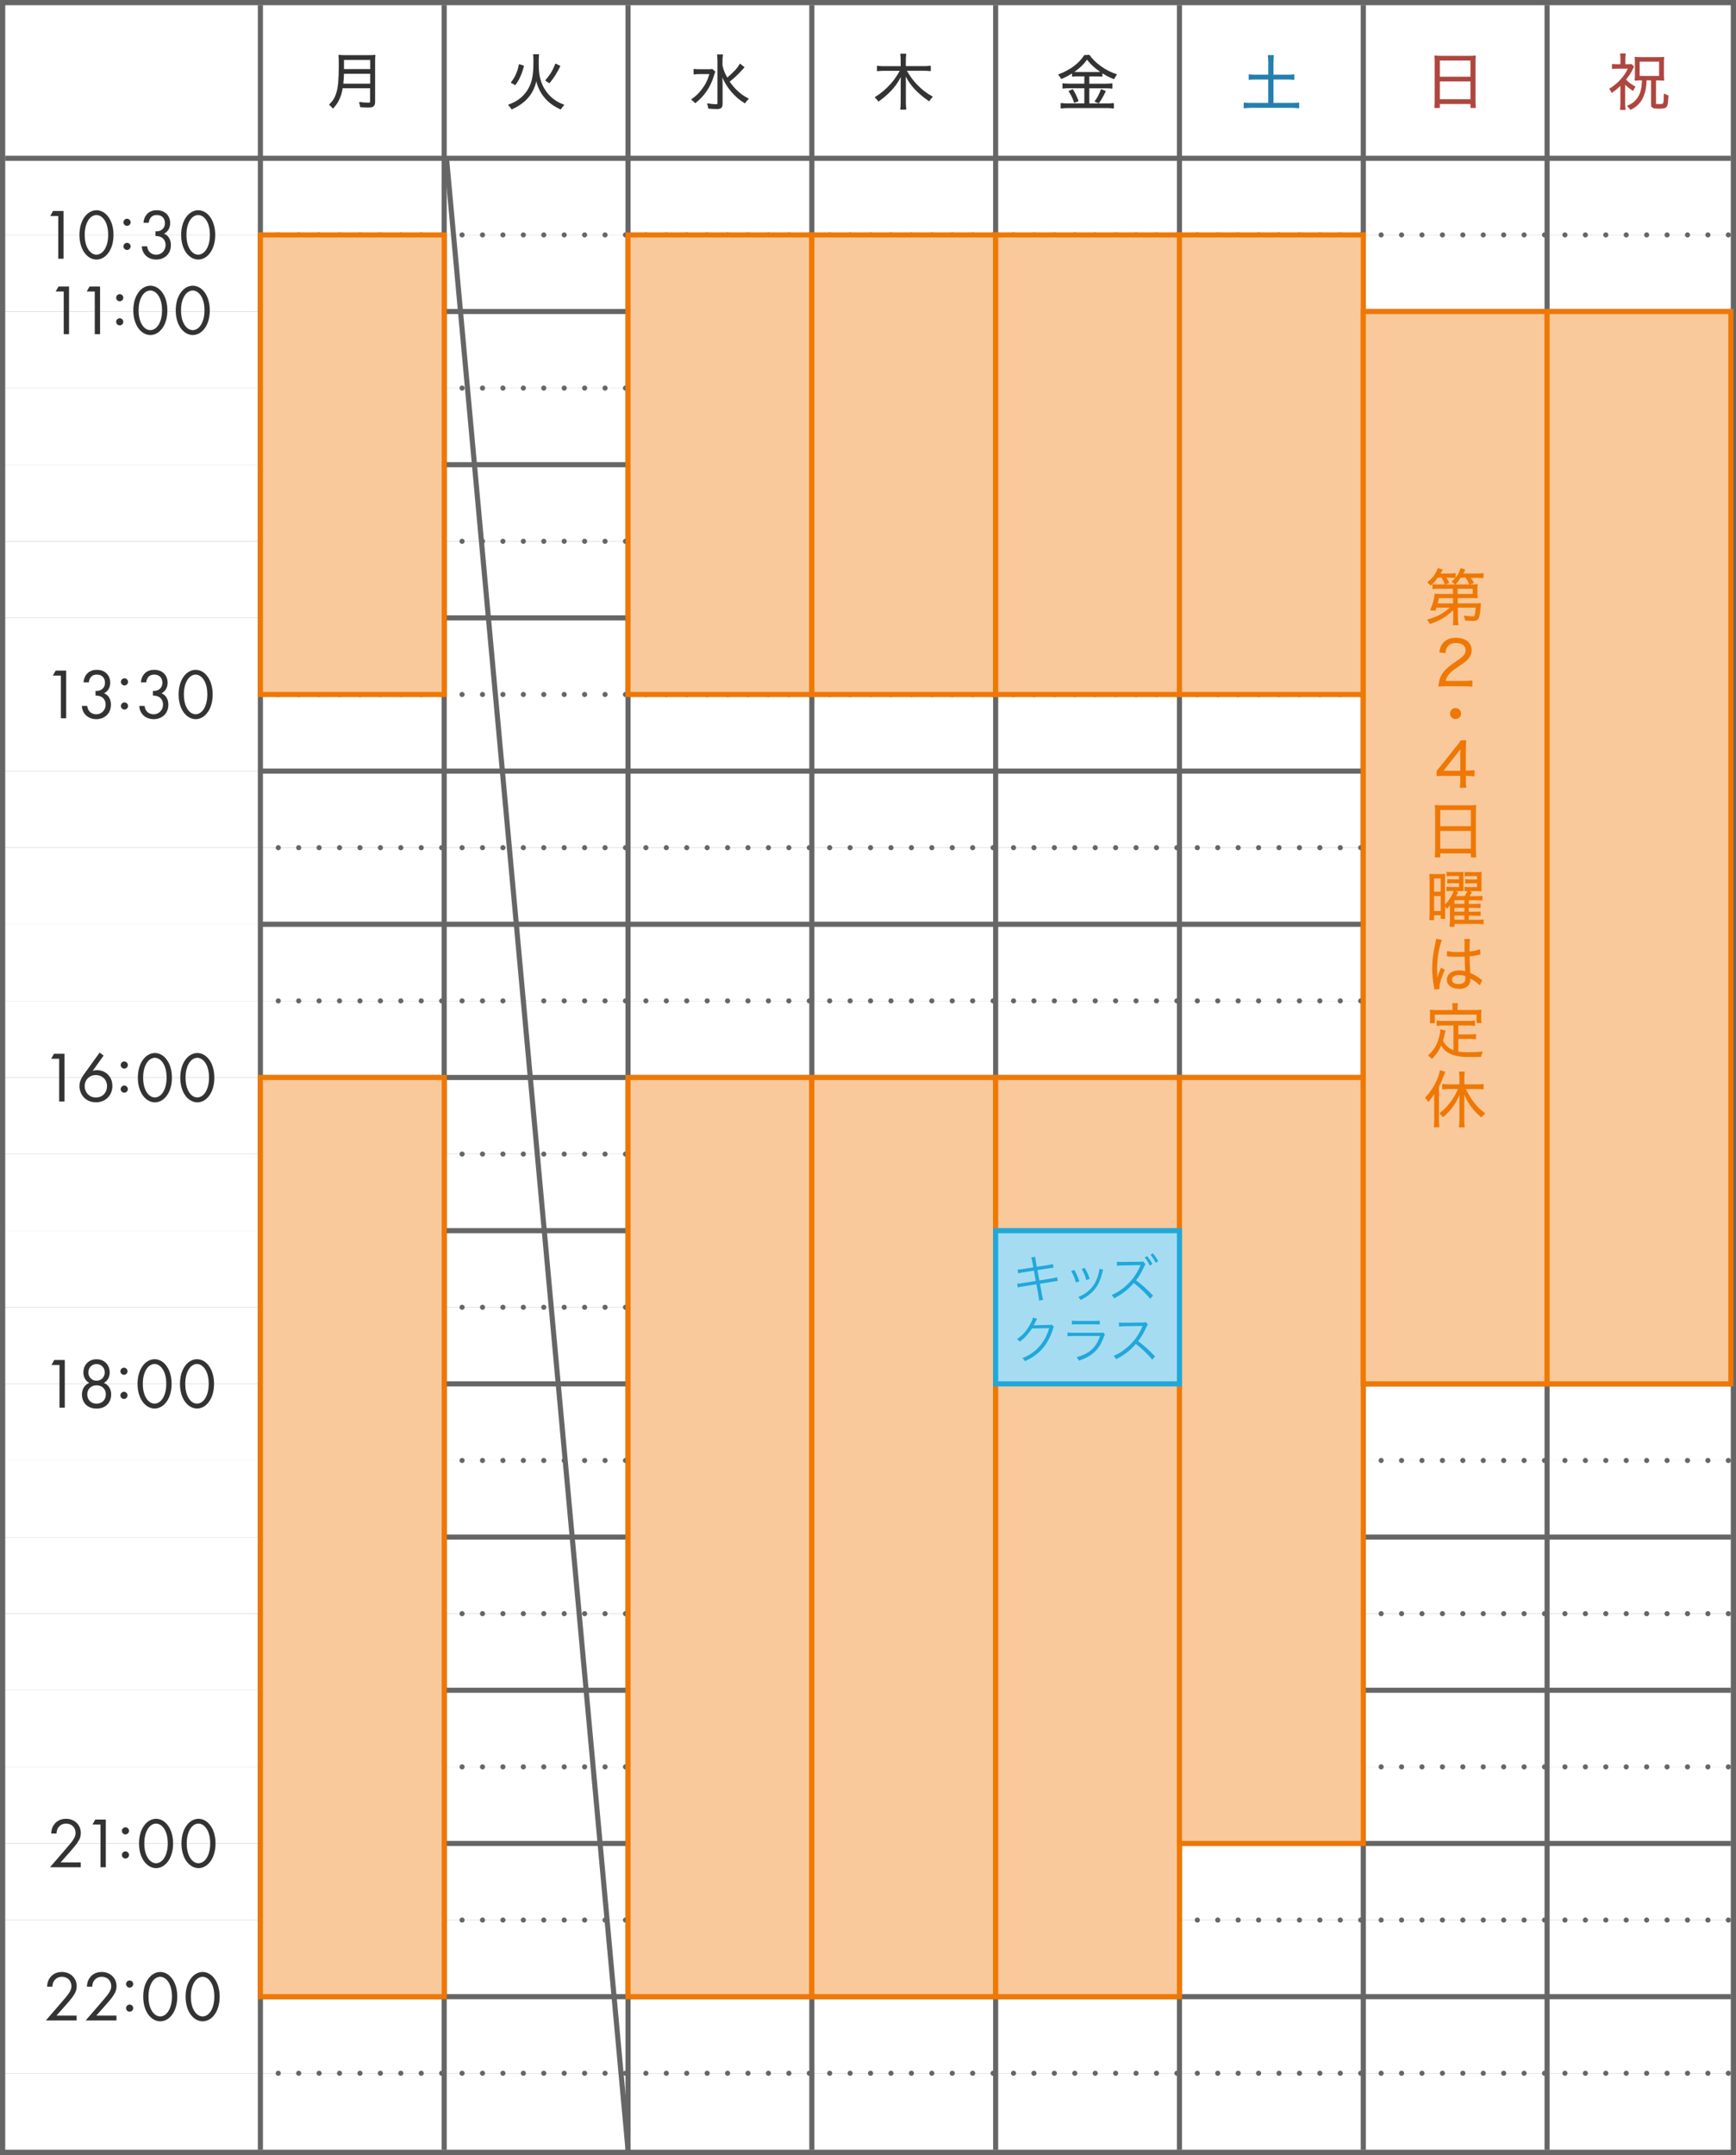 <?xml version="1.0" encoding="UTF-8"?>
<svg id="_レイヤー_2" data-name="レイヤー 2" xmlns="http://www.w3.org/2000/svg" viewBox="0 0 340 422">
  <rect x="0" y="0" width="340" height="422" fill="#808080" stroke="none"/>
  <defs>
    <style>
      .cls-1 {
        stroke-dasharray: 0 0 0 4;
      }

      .cls-1, .cls-2 {
        stroke-linecap: round;
      }

      .cls-1, .cls-2, .cls-3, .cls-4, .cls-5 {
        stroke-miterlimit: 10;
      }

      .cls-1, .cls-2, .cls-5 {
        fill: none;
        stroke: #666;
      }

      .cls-6 {
        fill: #ef7805;
      }

      .cls-7 {
        fill: #fff;
      }

      .cls-8 {
        fill: #666;
      }

      .cls-9 {
        fill: #333;
      }

      .cls-10 {
        fill: #ae463f;
      }

      .cls-11 {
        fill: #247fae;
      }

      .cls-12 {
        fill: #20a8db;
      }

      .cls-3 {
        fill: #a6dcf1;
        stroke: #20a8db;
      }

      .cls-4 {
        fill: #f9c99b;
        stroke: #ef7805;
      }
    </style>
  </defs>
  <g id="_レイヤー_1-2" data-name="レイヤー 1">
    <g>
      <rect class="cls-7" x="1" y="31" width="50" height="15"/>
      <rect class="cls-7" x="1" y="46" width="50" height="15"/>
      <rect class="cls-7" x="1" y="61" width="50" height="15"/>
      <rect class="cls-7" x="1" y="76" width="50" height="15"/>
      <rect class="cls-7" x="1" y="91" width="50" height="15"/>
      <rect class="cls-7" x="1" y="106" width="50" height="15"/>
      <rect class="cls-7" x="1" y="121" width="50" height="15"/>
      <rect class="cls-7" x="1" y="136" width="50" height="15"/>
      <rect class="cls-7" x="1" y="151" width="50" height="15"/>
      <rect class="cls-7" x="1" y="166" width="50" height="15"/>
      <rect class="cls-7" x="1" y="181" width="50" height="15"/>
      <rect class="cls-7" x="1" y="196" width="50" height="15"/>
      <rect class="cls-7" x="1" y="211" width="50" height="15"/>
      <rect class="cls-7" x="1" y="226" width="50" height="15"/>
      <rect class="cls-7" x="1" y="241" width="50" height="15"/>
      <rect class="cls-7" x="1" y="256" width="50" height="15"/>
      <rect class="cls-7" x="1" y="271" width="50" height="15"/>
      <rect class="cls-7" x="1" y="286" width="50" height="15"/>
      <rect class="cls-7" x="1" y="301" width="50" height="15"/>
      <rect class="cls-7" x="1" y="316" width="50" height="15"/>
      <rect class="cls-7" x="1" y="331" width="50" height="15"/>
      <rect class="cls-7" x="1" y="346" width="50" height="15"/>
      <rect class="cls-7" x="1" y="361" width="50" height="15"/>
      <rect class="cls-7" x="1" y="376" width="50" height="15"/>
      <rect class="cls-7" x="1" y="391" width="50" height="15"/>
      <rect class="cls-7" x="1" y="406" width="50" height="15"/>
      <g>
        <rect class="cls-7" x="51" y="1" width="36" height="30"/>
        <rect class="cls-7" x="51" y="31" width="36" height="15"/>
        <rect class="cls-7" x="51" y="46" width="36" height="15"/>
        <rect class="cls-7" x="51" y="61" width="36" height="15"/>
        <rect class="cls-7" x="51" y="76" width="36" height="15"/>
        <rect class="cls-7" x="51" y="91" width="36" height="15"/>
        <rect class="cls-7" x="51" y="106" width="36" height="15"/>
        <rect class="cls-7" x="51" y="121" width="36" height="15"/>
        <rect class="cls-7" x="51" y="136" width="36" height="15"/>
        <rect class="cls-7" x="51" y="151" width="36" height="15"/>
        <rect class="cls-7" x="51" y="166" width="36" height="15"/>
        <rect class="cls-7" x="51" y="181" width="36" height="15"/>
        <rect class="cls-7" x="51" y="196" width="36" height="15"/>
        <rect class="cls-7" x="51" y="211" width="36" height="15"/>
        <rect class="cls-7" x="51" y="226" width="36" height="15"/>
        <rect class="cls-7" x="51" y="241" width="36" height="15"/>
        <rect class="cls-7" x="51" y="256" width="36" height="15"/>
        <rect class="cls-7" x="51" y="271" width="36" height="15"/>
        <rect class="cls-7" x="51" y="286" width="36" height="15"/>
        <rect class="cls-7" x="51" y="301" width="36" height="15"/>
        <rect class="cls-7" x="51" y="316" width="36" height="15"/>
        <rect class="cls-7" x="51" y="331" width="36" height="15"/>
        <rect class="cls-7" x="51" y="346" width="36" height="15"/>
        <rect class="cls-7" x="51" y="361" width="36" height="15"/>
        <rect class="cls-7" x="51" y="376" width="36" height="15"/>
        <rect class="cls-7" x="51" y="391" width="36" height="15"/>
        <rect class="cls-7" x="51" y="406" width="36" height="15"/>
        <rect class="cls-7" x="87" y="1" width="36" height="30"/>
        <rect class="cls-7" x="87" y="31" width="36" height="15"/>
        <rect class="cls-7" x="87" y="46" width="36" height="15"/>
        <rect class="cls-7" x="87" y="61" width="36" height="15"/>
        <rect class="cls-7" x="87" y="76" width="36" height="15"/>
        <rect class="cls-7" x="87" y="91" width="36" height="15"/>
        <rect class="cls-7" x="87" y="106" width="36" height="15"/>
        <rect class="cls-7" x="87" y="121" width="36" height="15"/>
        <rect class="cls-7" x="87" y="136" width="36" height="15"/>
        <rect class="cls-7" x="87" y="151" width="36" height="15"/>
        <rect class="cls-7" x="87" y="166" width="36" height="15"/>
        <rect class="cls-7" x="87" y="181" width="36" height="15"/>
        <rect class="cls-7" x="87" y="196" width="36" height="15"/>
        <rect class="cls-7" x="87" y="211" width="36" height="15"/>
        <rect class="cls-7" x="87" y="226" width="36" height="15"/>
        <rect class="cls-7" x="87" y="241" width="36" height="15"/>
        <rect class="cls-7" x="87" y="256" width="36" height="15"/>
        <rect class="cls-7" x="87" y="271" width="36" height="15"/>
        <rect class="cls-7" x="87" y="286" width="36" height="15"/>
        <rect class="cls-7" x="87" y="301" width="36" height="15"/>
        <rect class="cls-7" x="87" y="316" width="36" height="15"/>
        <rect class="cls-7" x="87" y="331" width="36" height="15"/>
        <rect class="cls-7" x="87" y="346" width="36" height="15"/>
        <rect class="cls-7" x="87" y="361" width="36" height="15"/>
        <rect class="cls-7" x="87" y="376" width="36" height="15"/>
        <rect class="cls-7" x="87" y="391" width="36" height="15"/>
        <rect class="cls-7" x="87" y="406" width="36" height="15"/>
        <rect class="cls-7" x="123" y="1" width="36" height="30"/>
        <rect class="cls-7" x="123" y="31" width="36" height="15"/>
        <rect class="cls-7" x="123" y="46" width="36" height="15"/>
        <rect class="cls-7" x="123" y="61" width="36" height="15"/>
        <rect class="cls-7" x="123" y="76" width="36" height="15"/>
        <rect class="cls-7" x="123" y="91" width="36" height="15"/>
        <rect class="cls-7" x="123" y="106" width="36" height="15"/>
        <rect class="cls-7" x="123" y="121" width="36" height="15"/>
        <rect class="cls-7" x="123" y="136" width="36" height="15"/>
        <rect class="cls-7" x="123" y="151" width="36" height="15"/>
        <rect class="cls-7" x="123" y="166" width="36" height="15"/>
        <rect class="cls-7" x="123" y="181" width="36" height="15"/>
        <rect class="cls-7" x="123" y="196" width="36" height="15"/>
        <rect class="cls-7" x="123" y="211" width="36" height="15"/>
        <rect class="cls-7" x="123" y="226" width="36" height="15"/>
        <rect class="cls-7" x="123" y="241" width="36" height="15"/>
        <rect class="cls-7" x="123" y="256" width="36" height="15"/>
        <rect class="cls-7" x="123" y="271" width="36" height="15"/>
        <rect class="cls-7" x="123" y="286" width="36" height="15"/>
        <rect class="cls-7" x="123" y="301" width="36" height="15"/>
        <rect class="cls-7" x="123" y="316" width="36" height="15"/>
        <rect class="cls-7" x="123" y="331" width="36" height="15"/>
        <rect class="cls-7" x="123" y="346" width="36" height="15"/>
        <rect class="cls-7" x="123" y="361" width="36" height="15"/>
        <rect class="cls-7" x="123" y="376" width="36" height="15"/>
        <rect class="cls-7" x="123" y="391" width="36" height="15"/>
        <rect class="cls-7" x="123" y="406" width="36" height="15"/>
        <rect class="cls-7" x="159" y="1" width="36" height="30"/>
        <rect class="cls-7" x="159" y="31" width="36" height="15"/>
        <rect class="cls-7" x="159" y="46" width="36" height="15"/>
        <rect class="cls-7" x="159" y="61" width="36" height="15"/>
        <rect class="cls-7" x="159" y="76" width="36" height="15"/>
        <rect class="cls-7" x="159" y="91" width="36" height="15"/>
        <rect class="cls-7" x="159" y="106" width="36" height="15"/>
        <rect class="cls-7" x="159" y="121" width="36" height="15"/>
        <rect class="cls-7" x="159" y="136" width="36" height="15"/>
        <rect class="cls-7" x="159" y="151" width="36" height="15"/>
        <rect class="cls-7" x="159" y="166" width="36" height="15"/>
        <rect class="cls-7" x="159" y="181" width="36" height="15"/>
        <rect class="cls-7" x="159" y="196" width="36" height="15"/>
        <rect class="cls-7" x="159" y="211" width="36" height="15"/>
        <rect class="cls-7" x="159" y="226" width="36" height="15"/>
        <rect class="cls-7" x="159" y="241" width="36" height="15"/>
        <rect class="cls-7" x="159" y="256" width="36" height="15"/>
        <rect class="cls-7" x="159" y="271" width="36" height="15"/>
        <rect class="cls-7" x="159" y="286" width="36" height="15"/>
        <rect class="cls-7" x="159" y="301" width="36" height="15"/>
        <rect class="cls-7" x="159" y="316" width="36" height="15"/>
        <rect class="cls-7" x="159" y="331" width="36" height="15"/>
        <rect class="cls-7" x="159" y="346" width="36" height="15"/>
        <rect class="cls-7" x="159" y="361" width="36" height="15"/>
        <rect class="cls-7" x="159" y="376" width="36" height="15"/>
        <rect class="cls-7" x="159" y="391" width="36" height="15"/>
        <rect class="cls-7" x="159" y="406" width="36" height="15"/>
        <rect class="cls-7" x="195" y="1" width="36" height="30"/>
        <rect class="cls-7" x="195" y="31" width="36" height="15"/>
        <rect class="cls-7" x="195" y="46" width="36" height="15"/>
        <rect class="cls-7" x="195" y="61" width="36" height="15"/>
        <rect class="cls-7" x="195" y="76" width="36" height="15"/>
        <rect class="cls-7" x="195" y="91" width="36" height="15"/>
        <rect class="cls-7" x="195" y="106" width="36" height="15"/>
        <rect class="cls-7" x="195" y="121" width="36" height="15"/>
        <rect class="cls-7" x="195" y="136" width="36" height="15"/>
        <rect class="cls-7" x="195" y="151" width="36" height="15"/>
        <rect class="cls-7" x="195" y="166" width="36" height="15"/>
        <rect class="cls-7" x="195" y="181" width="36" height="15"/>
        <rect class="cls-7" x="195" y="196" width="36" height="15"/>
        <rect class="cls-7" x="195" y="211" width="36" height="15"/>
        <rect class="cls-7" x="195" y="226" width="36" height="15"/>
        <rect class="cls-7" x="195" y="241" width="36" height="15"/>
        <rect class="cls-7" x="195" y="256" width="36" height="15"/>
        <rect class="cls-7" x="195" y="271" width="36" height="15"/>
        <rect class="cls-7" x="195" y="286" width="36" height="15"/>
        <rect class="cls-7" x="195" y="301" width="36" height="15"/>
        <rect class="cls-7" x="195" y="316" width="36" height="15"/>
        <rect class="cls-7" x="195" y="331" width="36" height="15"/>
        <rect class="cls-7" x="195" y="346" width="36" height="15"/>
        <rect class="cls-7" x="195" y="361" width="36" height="15"/>
        <rect class="cls-7" x="195" y="376" width="36" height="15"/>
        <rect class="cls-7" x="195" y="391" width="36" height="15"/>
        <rect class="cls-7" x="195" y="406" width="36" height="15"/>
        <rect class="cls-7" x="231" y="1" width="36" height="30"/>
        <rect class="cls-7" x="231" y="31" width="36" height="15"/>
        <rect class="cls-7" x="231" y="46" width="36" height="15"/>
        <rect class="cls-7" x="231" y="61" width="36" height="15"/>
        <rect class="cls-7" x="231" y="76" width="36" height="15"/>
        <rect class="cls-7" x="231" y="91" width="36" height="15"/>
        <rect class="cls-7" x="231" y="106" width="36" height="15"/>
        <rect class="cls-7" x="231" y="121" width="36" height="15"/>
        <rect class="cls-7" x="231" y="136" width="36" height="15"/>
        <rect class="cls-7" x="231" y="151" width="36" height="15"/>
        <rect class="cls-7" x="231" y="166" width="36" height="15"/>
        <rect class="cls-7" x="231" y="181" width="36" height="15"/>
        <rect class="cls-7" x="231" y="196" width="36" height="15"/>
        <rect class="cls-7" x="231" y="211" width="36" height="15"/>
        <rect class="cls-7" x="231" y="226" width="36" height="15"/>
        <rect class="cls-7" x="231" y="241" width="36" height="15"/>
        <rect class="cls-7" x="231" y="256" width="36" height="15"/>
        <rect class="cls-7" x="231" y="271" width="36" height="15"/>
        <rect class="cls-7" x="231" y="286" width="36" height="15"/>
        <rect class="cls-7" x="231" y="301" width="36" height="15"/>
        <rect class="cls-7" x="231" y="316" width="36" height="15"/>
        <rect class="cls-7" x="231" y="331" width="36" height="15"/>
        <rect class="cls-7" x="231" y="346" width="36" height="15"/>
        <rect class="cls-7" x="231" y="361" width="36" height="15"/>
        <rect class="cls-7" x="231" y="376" width="36" height="15"/>
        <rect class="cls-7" x="231" y="391" width="36" height="15"/>
        <rect class="cls-7" x="231" y="406" width="36" height="15"/>
        <rect class="cls-7" x="267" y="1" width="36" height="30"/>
        <rect class="cls-7" x="267" y="31" width="36" height="15"/>
        <rect class="cls-7" x="267" y="46" width="36" height="15"/>
        <rect class="cls-7" x="267" y="61" width="36" height="15"/>
        <rect class="cls-7" x="267" y="76" width="36" height="15"/>
        <rect class="cls-7" x="267" y="91" width="36" height="15"/>
        <rect class="cls-7" x="267" y="106" width="36" height="15"/>
        <rect class="cls-7" x="267" y="121" width="36" height="15"/>
        <rect class="cls-7" x="267" y="136" width="36" height="15"/>
        <rect class="cls-7" x="267" y="151" width="36" height="15"/>
        <rect class="cls-7" x="267" y="166" width="36" height="15"/>
        <rect class="cls-7" x="267" y="181" width="36" height="15"/>
        <rect class="cls-7" x="267" y="196" width="36" height="15"/>
        <rect class="cls-7" x="267" y="211" width="36" height="15"/>
        <rect class="cls-7" x="267" y="226" width="36" height="15"/>
        <rect class="cls-7" x="267" y="241" width="36" height="15"/>
        <rect class="cls-7" x="267" y="256" width="36" height="15"/>
        <rect class="cls-7" x="267" y="271" width="36" height="15"/>
        <rect class="cls-7" x="267" y="286" width="36" height="15"/>
        <rect class="cls-7" x="267" y="301" width="36" height="15"/>
        <rect class="cls-7" x="267" y="316" width="36" height="15"/>
        <rect class="cls-7" x="267" y="331" width="36" height="15"/>
        <rect class="cls-7" x="267" y="346" width="36" height="15"/>
        <rect class="cls-7" x="267" y="361" width="36" height="15"/>
        <rect class="cls-7" x="267" y="376" width="36" height="15"/>
        <rect class="cls-7" x="267" y="391" width="36" height="15"/>
        <rect class="cls-7" x="267" y="406" width="36" height="15"/>
        <rect class="cls-7" x="303" y="1" width="36" height="30"/>
        <rect class="cls-7" x="303" y="31" width="36" height="15"/>
        <rect class="cls-7" x="303" y="46" width="36" height="15"/>
        <rect class="cls-7" x="303" y="61" width="36" height="15"/>
        <rect class="cls-7" x="303" y="76" width="36" height="15"/>
        <rect class="cls-7" x="303" y="91" width="36" height="15"/>
        <rect class="cls-7" x="303" y="106" width="36" height="15"/>
        <rect class="cls-7" x="303" y="121" width="36" height="15"/>
        <rect class="cls-7" x="303" y="136" width="36" height="15"/>
        <rect class="cls-7" x="303" y="151" width="36" height="15"/>
        <rect class="cls-7" x="303" y="166" width="36" height="15"/>
        <rect class="cls-7" x="303" y="181" width="36" height="15"/>
        <rect class="cls-7" x="303" y="196" width="36" height="15"/>
        <rect class="cls-7" x="303" y="211" width="36" height="15"/>
        <rect class="cls-7" x="303" y="226" width="36" height="15"/>
        <rect class="cls-7" x="303" y="241" width="36" height="15"/>
        <rect class="cls-7" x="303" y="256" width="36" height="15"/>
        <rect class="cls-7" x="303" y="271" width="36" height="15"/>
        <rect class="cls-7" x="303" y="286" width="36" height="15"/>
        <rect class="cls-7" x="303" y="301" width="36" height="15"/>
        <rect class="cls-7" x="303" y="316" width="36" height="15"/>
        <rect class="cls-7" x="303" y="331" width="36" height="15"/>
        <rect class="cls-7" x="303" y="346" width="36" height="15"/>
        <rect class="cls-7" x="303" y="361" width="36" height="15"/>
        <rect class="cls-7" x="303" y="376" width="36" height="15"/>
        <rect class="cls-7" x="303" y="391" width="36" height="15"/>
        <rect class="cls-7" x="303" y="406" width="36" height="15"/>
        <g>
          <line class="cls-1" x1="338.5" y1="46" x2="51.5" y2="46"/>
          <line class="cls-1" x1="338.5" y1="76" x2="51.5" y2="76"/>
          <line class="cls-1" x1="338.5" y1="106" x2="51.5" y2="106"/>
          <line class="cls-1" x1="338.5" y1="136" x2="51.5" y2="136"/>
          <line class="cls-1" x1="338.5" y1="166" x2="51.5" y2="166"/>
          <line class="cls-1" x1="338.5" y1="196" x2="51.5" y2="196"/>
          <line class="cls-1" x1="338.5" y1="226" x2="51.5" y2="226"/>
          <line class="cls-1" x1="338.5" y1="256" x2="51.5" y2="256"/>
          <line class="cls-1" x1="338.5" y1="286" x2="51.5" y2="286"/>
          <line class="cls-1" x1="338.5" y1="316" x2="51.5" y2="316"/>
          <line class="cls-1" x1="338.5" y1="346" x2="51.5" y2="346"/>
          <line class="cls-1" x1="338.5" y1="376" x2="51.5" y2="376"/>
          <line class="cls-1" x1="338.5" y1="406" x2="51.5" y2="406"/>
        </g>
        <rect class="cls-7" x="1" y="1" width="50" height="30"/>
        <g>
          <line class="cls-5" x1="51" y1="421" x2="51" y2="1"/>
          <line class="cls-5" x1="87" y1="421" x2="87" y2="1"/>
          <line class="cls-5" x1="123" y1="421" x2="123" y2="1"/>
          <line class="cls-5" x1="159" y1="421" x2="159" y2="1"/>
          <line class="cls-5" x1="195" y1="421" x2="195" y2="1"/>
          <line class="cls-5" x1="231" y1="421" x2="231" y2="1"/>
          <line class="cls-5" x1="267" y1="421" x2="267" y2="1"/>
          <line class="cls-5" x1="303" y1="421" x2="303" y2="1"/>
        </g>
        <g>
          <line class="cls-5" x1="339" y1="31" x2="1" y2="31"/>
          <line class="cls-5" x1="339" y1="61" x2="51" y2="61"/>
          <line class="cls-5" x1="339" y1="91" x2="51" y2="91"/>
          <line class="cls-5" x1="339" y1="121" x2="51" y2="121"/>
          <line class="cls-5" x1="339" y1="151" x2="51" y2="151"/>
          <line class="cls-5" x1="339" y1="181" x2="51" y2="181"/>
          <line class="cls-5" x1="339" y1="211" x2="51" y2="211"/>
          <line class="cls-5" x1="339" y1="241" x2="51" y2="241"/>
          <line class="cls-5" x1="339" y1="271" x2="51" y2="271"/>
          <line class="cls-5" x1="339" y1="301" x2="51" y2="301"/>
          <line class="cls-5" x1="339" y1="331" x2="51" y2="331"/>
          <line class="cls-5" x1="339" y1="361" x2="51" y2="361"/>
          <line class="cls-5" x1="339" y1="391" x2="51" y2="391"/>
        </g>
        <path class="cls-8" d="M339,1V421H1V1H339m1-1H0V422H340V0h0Z"/>
        <path class="cls-9" d="M65.23,21.25s-.06-.02-.08-.04c-.22-.28-.38-.44-.64-.62-.02-.02-.04-.04-.04-.07,0-.03,0-.06,.03-.08,.73-.73,1.11-1.36,1.39-2.31,.33-1.13,.46-2.6,.46-5.25,0-1.1-.01-1.57-.05-2.03,0-.03,0-.06,.03-.08,.02-.02,.04-.03,.07-.03,0,0,0,0,.01,0,.41,.05,.71,.06,1.25,.06h4.51c.55,0,.85-.01,1.24-.06,0,0,0,0,.01,0,.03,0,.05,.01,.07,.03,.02,.02,.03,.05,.03,.08-.04,.32-.05,.62-.05,1.22v7.89c0,.46-.12,.74-.38,.92-.21,.13-.45,.17-1.02,.17-.4,0-.9-.01-1.45-.05-.05,0-.09-.04-.09-.09-.03-.29-.08-.48-.19-.79-.01-.03,0-.07,.02-.1,.02-.02,.05-.04,.08-.04,0,0,0,0,.01,0,.58,.08,1.12,.12,1.7,.12,.31,0,.34-.05,.34-.27v-2.55h-5.38c-.11,.68-.26,1.25-.48,1.8-.32,.8-.65,1.33-1.34,2.12-.02,.02-.05,.03-.08,.03h0Zm7.28-4.87v-1.93h-5.15c-.01,.56-.03,1.01-.12,1.93h5.27Zm0-2.85v-1.79h-5.14v1.79s5.14,0,5.14,0Z"/>
        <path class="cls-9" d="M109.79,21.41s-.03,0-.04,0c-1.25-.57-2.12-1.19-2.92-2.07-.66-.72-1.12-1.48-1.49-2.45-.14-.35-.22-.61-.31-.97-.14,.68-.34,1.21-.67,1.87-.58,1.13-1.47,2.08-2.64,2.83-.43,.28-.79,.49-1.45,.79-.01,0-.03,0-.04,0-.04,0-.07-.02-.09-.05-.16-.29-.29-.46-.57-.73-.02-.02-.04-.06-.03-.09,0-.03,.03-.06,.06-.07,1.56-.56,2.63-1.33,3.46-2.48,.62-.84,1.03-1.84,1.22-2.97,.13-.79,.19-1.66,.19-2.93,0-.75-.01-1.06-.06-1.36,0-.03,0-.06,.02-.08,.02-.02,.05-.03,.08-.03h.96s.06,.01,.08,.03c.02,.02,.03,.05,.02,.08-.05,.34-.06,.66-.06,1.8,0,1.59,.15,2.57,.53,3.62,.5,1.34,1.37,2.51,2.45,3.3,.56,.42,1.1,.71,1.93,1.03,.03,.01,.06,.04,.06,.07,0,.03,0,.07-.03,.09-.27,.26-.4,.43-.57,.74-.02,.03-.05,.05-.09,.05Zm-8.89-4.75s-.03,0-.05-.01l-.73-.42s-.04-.04-.05-.07c0-.03,0-.06,.02-.08,.48-.61,.68-.93,.93-1.51,.29-.62,.41-1.01,.59-1.91,0-.03,.02-.05,.05-.07,.02,0,.03-.01,.05-.01,0,0,.02,0,.03,0l.8,.25c.05,.02,.08,.07,.07,.12-.24,.91-.38,1.34-.68,2-.3,.69-.49,1.01-.96,1.67-.02,.03-.05,.04-.08,.04Zm6.68-.38s-.04,0-.05-.02l-.67-.42s-.04-.04-.05-.07c0-.03,0-.06,.02-.08,.93-1.09,1.4-1.86,1.91-3.16,0-.03,.03-.05,.06-.06,.01,0,.02,0,.04,0,.01,0,.03,0,.04,.01l.79,.38s.04,.03,.05,.06c0,.02,0,.05,0,.08-.71,1.42-1.21,2.21-2.06,3.25-.02,.02-.05,.04-.08,.04Z"/>
        <path class="cls-9" d="M140.31,21.35c-.49,0-.99-.03-1.53-.08-.05,0-.09-.04-.09-.09-.02-.33-.07-.49-.19-.8-.01-.03,0-.07,.02-.1,.02-.02,.05-.04,.08-.04,0,0,.01,0,.02,0,.66,.12,1.12,.17,1.59,.17,.3,0,.31-.04,.31-.25V11.96c0-.44-.03-.82-.08-1.2,0-.03,0-.06,.02-.08,.02-.02,.05-.03,.08-.03h.95s.06,.01,.08,.04c.02,.02,.03,.05,.02,.08-.07,.35-.09,.71-.09,1.18v.83c.15,.81,.42,1.5,.94,2.41,1.28-1.09,2.05-1.93,2.41-2.65,.01-.03,.04-.05,.07-.05,0,0,.01,0,.02,0,.02,0,.04,0,.06,.02l.74,.59s.04,.04,.04,.07,0,.06-.03,.08q-.15,.15-.33,.37c-.29,.34-1.11,1.17-1.56,1.58-.33,.29-.34,.3-.95,.79,.42,.61,.87,1.15,1.35,1.62,.74,.72,1.36,1.18,2.31,1.66,.03,.02,.05,.04,.05,.08,0,.03,0,.07-.03,.09-.29,.26-.42,.41-.62,.73-.02,.03-.05,.05-.08,.05-.02,0-.04,0-.05-.01-.98-.59-1.83-1.31-2.6-2.22-.53-.62-.97-1.26-1.37-2.01-.18-.33-.29-.56-.4-.85,.04,.62,.05,1.12,.05,1.62v3.55c0,.81-.28,1.06-1.19,1.06Zm-4.15-1.16s-.06-.01-.08-.04c-.22-.26-.34-.37-.65-.58-.03-.02-.04-.05-.04-.08,0-.03,.02-.06,.04-.08,.77-.51,1.36-1.06,1.97-1.85,.75-.98,1.18-1.85,1.53-3.05h-1.85c-.49,0-.83,.02-1.12,.07,0,0-.01,0-.02,0-.02,0-.05,0-.06-.02-.02-.02-.04-.05-.04-.08v-.88s.01-.06,.04-.08c.02-.02,.04-.02,.06-.02,0,0,.01,0,.02,0,.28,.04,.56,.06,1.15,.06h1.28c.63,0,.9-.01,1.12-.05l.54,.47s.04,.07,.02,.11c-.08,.2-.1,.27-.19,.56l-.05,.18c-.65,2.18-1.9,4.02-3.61,5.34-.02,.01-.04,.02-.06,.02Z"/>
        <path class="cls-9" d="M176.42,21.48s-.06-.01-.08-.03c-.02-.02-.03-.05-.02-.08,.06-.41,.08-.82,.08-1.37v-3.9c0-.27,.01-.65,.03-1.02-.56,1.09-1.17,1.94-1.99,2.79-.78,.79-1.5,1.4-2.33,1.98-.02,.01-.04,.02-.06,.02,0,0-.01,0-.02,0-.03,0-.05-.02-.06-.05-.18-.29-.37-.51-.59-.67-.03-.02-.04-.05-.04-.08,0-.03,.02-.06,.05-.08,1.06-.64,2.16-1.57,3.02-2.54,.68-.76,1.18-1.48,1.81-2.58h-3.05c-.45,0-.82,.02-1.31,.07,0,0,0,0-.01,0-.02,0-.05,0-.07-.03-.02-.02-.03-.05-.03-.07v-.86s.01-.06,.03-.08c.02-.02,.04-.02,.07-.02,0,0,0,0,.01,0,.4,.06,.78,.08,1.29,.08h3.25v-1.23c0-.4-.02-.7-.08-1.09,0-.03,0-.06,.02-.08,.02-.02,.05-.04,.08-.04h.97s.06,.01,.08,.04c.02,.02,.03,.05,.02,.08-.06,.35-.08,.69-.08,1.07v1.24h3.43c.6,0,.98-.02,1.34-.08,0,0,.01,0,.02,0,.02,0,.05,0,.06,.02,.02,.02,.04,.05,.04,.08v.86s-.01,.06-.03,.07c-.02,.02-.04,.03-.07,.03,0,0,0,0-.01,0-.43-.05-.88-.07-1.33-.07h-3.25c.67,1.13,1.26,1.94,1.96,2.66,.93,.98,1.87,1.71,3.04,2.36,.03,.02,.05,.04,.05,.07,0,.03,0,.06-.03,.08-.3,.31-.4,.42-.58,.73-.01,.02-.04,.04-.06,.05,0,0-.01,0-.02,0-.02,0-.04,0-.06-.02-.74-.5-1.04-.73-1.63-1.24-.98-.86-1.37-1.28-2.01-2.15-.33-.45-.54-.77-.88-1.41,.02,.4,.03,.78,.03,1.1v3.9c0,.58,.03,1,.08,1.36,0,.03,0,.06-.02,.08-.02,.02-.05,.04-.08,.04h-.97Z"/>
        <path class="cls-9" d="M218.05,21.24c-.37-.06-.78-.08-1.3-.08h-7.56c-.49,0-.92,.03-1.35,.08,0,0,0,0-.01,0-.02,0-.05,0-.07-.02-.02-.02-.03-.05-.03-.08v-.86s.01-.06,.03-.07c.02-.02,.04-.03,.07-.03,0,0,0,0,.01,0,.41,.05,.83,.07,1.36,.07h3.17v-2.97h-3.02c-.45,0-.81,.02-1.15,.07,0,0,0,0-.01,0-.02,0-.05,0-.07-.02-.02-.02-.03-.05-.03-.08v-.84s.01-.06,.03-.08c.02-.02,.04-.02,.07-.02,0,0,0,0,.01,0,.35,.05,.69,.07,1.16,.07h3.01v-1.43h-1.2c-.46,0-.77,0-1.1,.06,0,0,0,0-.01,0-.02,0-.05,0-.07-.02-.02-.02-.03-.05-.03-.08v-.53c-.68,.44-1.22,.72-2.04,1.07-.01,0-.03,0-.04,0-.04,0-.07-.02-.09-.05-.15-.28-.21-.39-.49-.69-.02-.02-.03-.06-.02-.09,0-.03,.03-.06,.06-.07,2.31-.88,4.04-2.18,5.01-3.76l1.01-.05c.59,.83,1.22,1.47,2.21,2.19,1.01,.73,1.91,1.19,3.1,1.59,.03,.01,.06,.04,.06,.07,0,.03,0,.07-.02,.09-.19,.23-.33,.46-.47,.75-.02,.04-.05,.06-.09,.06-.01,0-.03,0-.04,0-.87-.36-1.35-.6-2.2-1.13v.56s-.01,.06-.03,.08c-.02,.02-.04,.02-.07,.02,0,0-.01,0-.02,0-.32-.05-.62-.06-1.09-.06h-1.36v1.43h3.25c.56,0,.86-.03,1.16-.07,0,0,0,0,.01,0,.02,0,.05,0,.07,.02,.02,.02,.03,.05,.03,.08v.84s-.01,.06-.03,.08c-.02,.02-.04,.02-.07,.02,0,0,0,0-.01,0-.36-.05-.7-.07-1.16-.07h-3.25v2.97h3.42c.5,0,.92-.02,1.29-.07,0,0,0,0,.01,0,.02,0,.05,0,.07,.02,.02,.02,.03,.05,.03,.08v.86s-.01,.06-.03,.08c-.02,.02-.04,.02-.07,.02,0,0,0,0-.01,0Zm-7.63-7.16c.19,.01,.43,.02,.74,.02h3.55c.33,0,.57,0,.77-.02-1.08-.74-1.87-1.47-2.58-2.39-.68,.94-1.42,1.65-2.48,2.39Zm4.71,6.14l-.67-.28s-.05-.04-.06-.07c0-.03,0-.06,.02-.09,.5-.65,.85-1.32,1.18-2.24,0-.03,.03-.05,.05-.06,.01,0,.03,0,.04,0,.01,0,.03,0,.04,0l.75,.31s.05,.03,.06,.06,0,.05,0,.08c-.54,1.1-.75,1.46-1.29,2.24-.02,.03-.05,.04-.08,.04-.01,0-.03,0-.04,0Zm-4.73-.12s-.04-.03-.05-.06c-.31-.88-.61-1.49-1.03-2.11-.02-.02-.02-.05-.01-.08,0-.03,.03-.05,.05-.06l.68-.31s.03,0,.04,0c.03,0,.07,.02,.08,.05,.47,.76,.72,1.33,1.06,2.19,.02,.05,0,.11-.06,.13l-.7,.28s-.02,0-.04,0c-.01,0-.03,0-.04,0Z"/>
        <path class="cls-11" d="M254.32,21.2c-.43-.06-.82-.08-1.34-.08h-7.88c-.56,0-.99,.03-1.41,.08,0,0,0,0-.01,0-.02,0-.05,0-.07-.02-.02-.02-.03-.05-.03-.08v-.91s.01-.06,.03-.08c.02-.02,.04-.02,.07-.02,0,0,0,0,.01,0,.38,.05,.83,.07,1.42,.07h3.27v-4.58h-2.42c-.55,0-.94,0-1.29,.06,0,0,0,0-.01,0-.02,0-.05,0-.07-.02-.02-.02-.03-.05-.03-.08v-.88s.01-.06,.03-.08c.02-.02,.04-.02,.07-.02,0,0,0,0,.02,0,.31,.05,.72,.07,1.29,.07h2.42v-2.48c0-.47-.03-.85-.08-1.25,0-.03,0-.06,.02-.08,.02-.02,.05-.03,.08-.03h.98s.06,.01,.08,.04c.02,.02,.03,.05,.02,.08-.06,.38-.08,.75-.08,1.24v2.48h2.69c.66,0,.98-.03,1.28-.07,0,0,0,0,.01,0,.02,0,.05,0,.07,.02,.02,.02,.03,.05,.03,.08v.88s-.01,.06-.03,.08c-.02,.02-.04,.02-.07,.02,0,0,0,0-.01,0-.39-.05-.74-.06-1.28-.06h-2.69v4.58h3.59c.54,0,.96-.02,1.34-.07,0,0,0,0,.01,0,.02,0,.05,0,.07,.02,.02,.02,.03,.05,.03,.08v.91s-.01,.06-.03,.08c-.02,.02-.04,.02-.07,.02,0,0,0,0-.01,0Z"/>
        <path class="cls-10" d="M317.39,21.53s-.06-.01-.08-.04c-.02-.02-.03-.05-.02-.08,.04-.29,.07-.59,.07-1.23v-3.38c-.57,.57-.86,.81-1.59,1.35-.02,.01-.04,.02-.06,.02,0,0-.02,0-.02,0-.03,0-.05-.03-.07-.05-.17-.34-.23-.43-.4-.64-.02-.02-.02-.05-.02-.08s.02-.05,.05-.07c.83-.52,1.49-1.06,2.14-1.77,.62-.69,1.03-1.3,1.43-2.11h-2.04c-.41,0-.67,.01-.96,.05,0,0,0,0-.01,0-.02,0-.05,0-.07-.02-.02-.02-.03-.05-.03-.08v-.77s.01-.06,.03-.08c.02-.02,.04-.02,.07-.02,0,0,0,0,.01,0,.26,.04,.51,.05,.93,.05h.62v-1.05c0-.33-.02-.59-.07-.95,0-.03,0-.06,.02-.08,.02-.02,.05-.03,.08-.03h.9s.06,.01,.08,.04c.02,.02,.03,.05,.02,.08-.05,.28-.07,.55-.07,.94v1.05h.46c.34,0,.55-.01,.73-.04l.48,.46s.03,.08,.01,.12q-.1,.17-.49,.94c-.25,.47-.51,.85-1.05,1.53,.53,.56,1.02,.92,1.77,1.33,.03,.01,.04,.04,.05,.07s0,.06-.02,.08c-.16,.21-.21,.29-.37,.65-.01,.03-.04,.05-.06,.06,0,0-.02,0-.03,0-.02,0-.04,0-.06-.02-.62-.42-1.06-.77-1.46-1.17v3.58c0,.59,.02,.93,.08,1.23,0,.03,0,.06-.02,.08-.02,.02-.05,.04-.08,.04h-.9Zm1.98-.02s-.06-.02-.08-.04c-.18-.26-.32-.41-.56-.63-.03-.02-.04-.06-.03-.09s.03-.06,.06-.08c.8-.35,1.21-.63,1.66-1.15,.78-.9,1.1-1.97,1.16-3.78h-.37c-.39,0-.63,.01-.95,.05,0,0,0,0-.01,0-.03,0-.05-.01-.07-.03-.02-.02-.03-.05-.03-.08,.04-.3,.05-.58,.05-1.04v-2.41c0-.38-.01-.68-.05-.98,0-.03,0-.06,.03-.08,.02-.02,.04-.03,.07-.03,0,0,0,0,.01,0,.34,.04,.62,.05,1.13,.05h3.37c.49,0,.72-.01,1.07-.05,0,0,0,0,.01,0,.03,0,.05,.01,.07,.03,.02,.02,.03,.05,.03,.08-.04,.28-.05,.57-.05,.97v2.51c0,.41,.01,.66,.05,.96,0,.03,0,.06-.03,.08-.02,.02-.04,.03-.07,.03,0,0,0,0-.01,0-.3-.03-.58-.05-.96-.05h-.54c0,4.08,0,4.51,0,4.54,0,.04,.07,.09,.44,.09,.2,0,.81,0,.9-.1,.14-.15,.19-.65,.2-1.85,0-.04,.02-.07,.05-.09,.01,0,.03-.01,.04-.01,.02,0,.04,0,.06,.02,.2,.14,.4,.23,.69,.32,.04,.01,.07,.06,.07,.1-.12,1.74-.18,2.1-.57,2.32-.23,.14-.6,.19-1.37,.19-.71,0-.97-.04-1.21-.2-.2-.13-.27-.3-.27-.65v-4.7h-.87c-.06,1.44-.18,2.1-.54,3.02-.29,.75-.66,1.31-1.19,1.81-.41,.38-.71,.59-1.37,.93-.01,0-.03,.01-.05,.01Zm5.57-6.64v-2.8h-3.81v2.8h3.81Z"/>
        <path class="cls-10" d="M288.09,21.14c-.06,0-.1-.04-.1-.1v-.68h-5.99v.68c0,.06-.04,.1-.1,.1h-.88s-.06-.01-.08-.03-.03-.05-.02-.08c.05-.37,.07-.75,.07-1.26v-7.63c0-.45,0-.81-.06-1.16,0-.03,0-.06,.03-.08,.02-.02,.04-.03,.07-.03,0,0,0,0,.01,0,.4,.05,.75,.06,1.27,.06h5.4c.52,0,.86,0,1.22-.06,0,0,0,0,.01,0,.03,0,.05,.01,.07,.03,.02,.02,.03,.05,.03,.08-.05,.36-.06,.66-.06,1.09v7.69c0,.6,.03,.93,.07,1.27,0,.03,0,.06-.02,.08-.02,.02-.05,.03-.08,.03h-.88Zm-.1-1.71v-3.48h-5.99v3.48h5.99Zm0-4.41v-3.16h-5.99v3.16h5.99Z"/>
      </g>
      <g>
        <path class="cls-9" d="M11.41,42.3h-1.57l.55-.98h2.06v9.34h-1.04v-8.36Z"/>
        <path class="cls-9" d="M16.5,49.43c-.62-.9-.94-2.1-.94-3.43s.32-2.54,.94-3.43c.71-1.04,1.65-1.4,2.4-1.4s1.68,.36,2.39,1.4c.62,.9,.94,2.1,.94,3.43s-.32,2.54-.94,3.43c-.71,1.04-1.65,1.4-2.39,1.4s-1.68-.36-2.4-1.4Zm.78-6.28c-.5,.8-.69,1.86-.69,2.84s.18,2.04,.69,2.84c.49,.79,1.13,1.04,1.61,1.04s1.12-.25,1.61-1.04c.5-.8,.69-1.86,.69-2.84s-.18-2.05-.69-2.84c-.49-.78-1.13-1.04-1.61-1.04s-1.12,.25-1.61,1.04Z"/>
        <path class="cls-9" d="M24.88,42.83c.38,0,.7,.32,.7,.7s-.32,.7-.7,.7-.7-.32-.7-.7,.32-.7,.7-.7Zm0,4.72c.38,0,.7,.32,.7,.7s-.32,.7-.7,.7-.7-.32-.7-.7,.32-.7,.7-.7Z"/>
        <path class="cls-9" d="M28.1,43.63c.03-.52,.2-.99,.43-1.37,.62-.97,1.61-1.09,2.17-1.09,1.77,0,2.63,1.23,2.63,2.52,0,.67-.25,1.6-1.2,2.07,.32,.13,1.34,.64,1.34,2.25,0,1.75-1.28,2.82-2.87,2.82-.97,0-2.1-.41-2.61-1.61-.14-.34-.2-.64-.21-.98h1.04c.04,.34,.15,.69,.34,.94,.31,.45,.85,.7,1.44,.7,1.04,0,1.83-.85,1.83-1.89,0-.53-.21-1.25-.92-1.57-.29-.14-.7-.21-1.06-.2v-.92c.36,.03,.77-.04,1.06-.2,.29-.15,.79-.55,.79-1.39s-.45-1.6-1.6-1.6c-.38,0-.84,.07-1.2,.53-.18,.24-.34,.59-.36,.98h-1.04Z"/>
        <path class="cls-9" d="M36.42,49.43c-.62-.9-.94-2.1-.94-3.43s.32-2.54,.94-3.43c.71-1.04,1.65-1.4,2.4-1.4s1.68,.36,2.39,1.4c.62,.9,.94,2.1,.94,3.43s-.32,2.54-.94,3.43c-.71,1.04-1.65,1.4-2.39,1.4s-1.68-.36-2.4-1.4Zm.78-6.28c-.5,.8-.69,1.86-.69,2.84s.18,2.04,.69,2.84c.49,.79,1.13,1.04,1.61,1.04s1.12-.25,1.61-1.04c.5-.8,.69-1.86,.69-2.84s-.18-2.05-.69-2.84c-.49-.78-1.13-1.04-1.61-1.04s-1.12,.25-1.61,1.04Z"/>
      </g>
      <g>
        <path class="cls-9" d="M11.92,132.3h-1.57l.55-.98h2.06v9.34h-1.04v-8.36Z"/>
        <path class="cls-9" d="M16.36,133.63c.03-.52,.2-.99,.43-1.37,.62-.97,1.61-1.09,2.17-1.09,1.77,0,2.63,1.23,2.63,2.52,0,.67-.25,1.6-1.2,2.07,.32,.13,1.34,.64,1.34,2.25,0,1.75-1.28,2.82-2.87,2.82-.97,0-2.1-.41-2.61-1.61-.14-.34-.2-.64-.21-.98h1.04c.04,.34,.15,.69,.34,.94,.31,.45,.85,.7,1.44,.7,1.04,0,1.83-.85,1.83-1.89,0-.53-.21-1.25-.92-1.57-.29-.14-.7-.21-1.06-.2v-.92c.36,.03,.77-.04,1.06-.2,.29-.15,.79-.55,.79-1.39s-.45-1.6-1.6-1.6c-.38,0-.84,.07-1.2,.53-.18,.24-.34,.59-.36,.98h-1.04Z"/>
        <path class="cls-9" d="M24.38,132.83c.38,0,.7,.32,.7,.7s-.32,.7-.7,.7-.7-.32-.7-.7,.32-.7,.7-.7Zm0,4.72c.38,0,.7,.32,.7,.7s-.32,.7-.7,.7-.7-.32-.7-.7,.32-.7,.7-.7Z"/>
        <path class="cls-9" d="M27.6,133.63c.03-.52,.2-.99,.43-1.37,.62-.97,1.61-1.09,2.17-1.09,1.77,0,2.63,1.23,2.63,2.52,0,.67-.25,1.6-1.2,2.07,.32,.13,1.34,.64,1.34,2.25,0,1.75-1.28,2.82-2.87,2.82-.97,0-2.1-.41-2.61-1.61-.14-.34-.2-.64-.21-.98h1.04c.04,.34,.15,.69,.34,.94,.31,.45,.85,.7,1.44,.7,1.04,0,1.83-.85,1.83-1.89,0-.53-.21-1.25-.92-1.57-.29-.14-.7-.21-1.06-.2v-.92c.36,.03,.77-.04,1.06-.2,.29-.15,.79-.55,.79-1.39s-.45-1.6-1.6-1.6c-.38,0-.84,.07-1.2,.53-.18,.24-.34,.59-.36,.98h-1.04Z"/>
        <path class="cls-9" d="M35.92,139.43c-.62-.9-.94-2.1-.94-3.43s.32-2.54,.94-3.43c.71-1.04,1.65-1.4,2.4-1.4s1.68,.36,2.39,1.4c.62,.9,.94,2.1,.94,3.43s-.32,2.54-.94,3.43c-.71,1.04-1.65,1.4-2.39,1.4s-1.68-.36-2.4-1.4Zm.78-6.28c-.5,.8-.69,1.86-.69,2.84s.18,2.04,.69,2.84c.49,.79,1.13,1.04,1.61,1.04s1.12-.25,1.61-1.04c.5-.8,.69-1.86,.69-2.84s-.18-2.05-.69-2.84c-.49-.78-1.13-1.04-1.61-1.04s-1.12,.25-1.61,1.04Z"/>
      </g>
      <g>
        <path class="cls-9" d="M11.59,207.34h-1.57l.55-.98h2.06v9.34h-1.04v-8.36Z"/>
        <path class="cls-9" d="M20.29,206.72l-2.14,2.98c.27-.08,.53-.13,.83-.13,1.79,0,3.03,1.34,3.03,3.08,0,1.86-1.34,3.21-3.21,3.21-2.2,0-3.24-1.71-3.24-3.18,0-.35,.07-1.16,.77-2.14l3.18-4.41,.79,.59Zm.67,5.97c0-1.25-.92-2.16-2.2-2.16s-2.17,.94-2.17,2.16,.88,2.23,2.19,2.23,2.18-.97,2.18-2.23Z"/>
        <path class="cls-9" d="M24.34,207.86c.38,0,.7,.32,.7,.7s-.32,.7-.7,.7-.7-.32-.7-.7,.32-.7,.7-.7Zm0,4.72c.38,0,.7,.32,.7,.7s-.32,.7-.7,.7-.7-.32-.7-.7,.32-.7,.7-.7Z"/>
        <path class="cls-9" d="M27.94,214.47c-.62-.9-.94-2.1-.94-3.43s.32-2.54,.94-3.43c.71-1.04,1.65-1.4,2.4-1.4s1.68,.36,2.39,1.4c.62,.9,.94,2.1,.94,3.43s-.32,2.54-.94,3.43c-.71,1.04-1.65,1.4-2.39,1.4s-1.68-.36-2.4-1.4Zm.78-6.28c-.5,.8-.69,1.86-.69,2.84s.18,2.04,.69,2.84c.49,.79,1.13,1.04,1.61,1.04s1.12-.25,1.61-1.04c.5-.8,.69-1.86,.69-2.84s-.18-2.05-.69-2.84c-.49-.78-1.13-1.04-1.61-1.04s-1.12,.25-1.61,1.04Z"/>
        <path class="cls-9" d="M36.25,214.47c-.62-.9-.94-2.1-.94-3.43s.32-2.54,.94-3.43c.71-1.04,1.65-1.4,2.4-1.4s1.68,.36,2.39,1.4c.62,.9,.94,2.1,.94,3.43s-.32,2.54-.94,3.43c-.71,1.04-1.65,1.4-2.39,1.4s-1.68-.36-2.4-1.4Zm.78-6.28c-.5,.8-.69,1.86-.69,2.84s.18,2.04,.69,2.84c.49,.79,1.13,1.04,1.61,1.04s1.12-.25,1.61-1.04c.5-.8,.69-1.86,.69-2.84s-.18-2.05-.69-2.84c-.49-.78-1.13-1.04-1.61-1.04s-1.12,.25-1.61,1.04Z"/>
      </g>
      <g>
        <path class="cls-9" d="M11.65,267.3h-1.57l.55-.98h2.06v9.34h-1.04v-8.36Z"/>
        <path class="cls-9" d="M21.77,273.09c0,1.46-.95,2.75-2.86,2.75s-2.86-1.29-2.86-2.75c0-1.01,.46-1.86,1.41-2.28-.74-.43-1.13-1.18-1.13-2.04,0-1.33,.9-2.59,2.58-2.59s2.58,1.26,2.58,2.59c0,.87-.39,1.61-1.13,2.04,.95,.42,1.42,1.27,1.42,2.28Zm-1.04-.03c0-1.05-.76-1.78-1.82-1.78s-1.82,.73-1.82,1.78,.74,1.82,1.82,1.82,1.82-.76,1.82-1.82Zm-.22-4.29c0-1.02-.74-1.65-1.6-1.65s-1.6,.63-1.6,1.65c0,.92,.69,1.61,1.6,1.61s1.6-.69,1.6-1.61Z"/>
        <path class="cls-9" d="M24.28,267.83c.38,0,.7,.32,.7,.7s-.32,.7-.7,.7-.7-.32-.7-.7,.32-.7,.7-.7Zm0,4.72c.38,0,.7,.32,.7,.7s-.32,.7-.7,.7-.7-.32-.7-.7,.32-.7,.7-.7Z"/>
        <path class="cls-9" d="M27.88,274.43c-.62-.9-.94-2.1-.94-3.43s.32-2.54,.94-3.43c.71-1.04,1.65-1.4,2.4-1.4s1.68,.36,2.39,1.4c.62,.9,.94,2.1,.94,3.43s-.32,2.54-.94,3.43c-.71,1.04-1.65,1.4-2.39,1.4s-1.68-.36-2.4-1.4Zm.78-6.28c-.5,.8-.69,1.86-.69,2.84s.18,2.04,.69,2.84c.49,.79,1.13,1.04,1.61,1.04s1.12-.25,1.61-1.04c.5-.8,.69-1.86,.69-2.84s-.18-2.05-.69-2.84c-.49-.78-1.13-1.04-1.61-1.04s-1.12,.25-1.61,1.04Z"/>
        <path class="cls-9" d="M36.19,274.43c-.62-.9-.94-2.1-.94-3.43s.32-2.54,.94-3.43c.71-1.04,1.65-1.4,2.4-1.4s1.68,.36,2.39,1.4c.62,.9,.94,2.1,.94,3.43s-.32,2.54-.94,3.43c-.71,1.04-1.65,1.4-2.39,1.4s-1.68-.36-2.4-1.4Zm.78-6.28c-.5,.8-.69,1.86-.69,2.84s.18,2.04,.69,2.84c.49,.79,1.13,1.04,1.61,1.04s1.12-.25,1.61-1.04c.5-.8,.69-1.86,.69-2.84s-.18-2.05-.69-2.84c-.49-.78-1.13-1.04-1.61-1.04s-1.12,.25-1.61,1.04Z"/>
      </g>
      <g>
        <path class="cls-9" d="M9.79,365.66l3.4-3.94c.24-.28,.87-1.02,1.09-1.36,.42-.6,.52-1.05,.52-1.43,0-1.05-.76-1.82-1.86-1.82-.66,0-1.21,.29-1.56,.83-.18,.28-.29,.63-.31,1.11h-1.04c.04-.94,.34-1.51,.7-1.93,.39-.45,1.05-.95,2.21-.95,1.65,0,2.89,1.18,2.89,2.79,0,.63-.18,1.21-.74,2-.39,.55-.9,1.12-1.27,1.55l-1.95,2.2h3.95v.95h-6.04Z"/>
        <path class="cls-9" d="M19.68,357.3h-1.57l.55-.98h2.06v9.34h-1.04v-8.36Z"/>
        <path class="cls-9" d="M24.57,357.83c.38,0,.7,.32,.7,.7s-.32,.7-.7,.7-.7-.32-.7-.7,.32-.7,.7-.7Zm0,4.72c.38,0,.7,.32,.7,.7s-.32,.7-.7,.7-.7-.32-.7-.7,.32-.7,.7-.7Z"/>
        <path class="cls-9" d="M28.17,364.43c-.62-.9-.94-2.1-.94-3.43s.32-2.54,.94-3.43c.71-1.04,1.65-1.4,2.4-1.4s1.68,.36,2.39,1.4c.62,.9,.94,2.1,.94,3.43s-.32,2.54-.94,3.43c-.71,1.04-1.65,1.4-2.39,1.4s-1.68-.36-2.4-1.4Zm.78-6.28c-.5,.8-.69,1.86-.69,2.84s.18,2.04,.69,2.84c.49,.79,1.13,1.04,1.61,1.04s1.12-.25,1.61-1.04c.5-.8,.69-1.86,.69-2.84s-.18-2.05-.69-2.84c-.49-.78-1.13-1.04-1.61-1.04s-1.12,.25-1.61,1.04Z"/>
        <path class="cls-9" d="M36.48,364.43c-.62-.9-.94-2.1-.94-3.43s.32-2.54,.94-3.43c.71-1.04,1.65-1.4,2.4-1.4s1.68,.36,2.39,1.4c.62,.9,.94,2.1,.94,3.43s-.32,2.54-.94,3.43c-.71,1.04-1.65,1.4-2.39,1.4s-1.68-.36-2.4-1.4Zm.78-6.28c-.5,.8-.69,1.86-.69,2.84s.18,2.04,.69,2.84c.49,.79,1.13,1.04,1.61,1.04s1.12-.25,1.61-1.04c.5-.8,.69-1.86,.69-2.84s-.18-2.05-.69-2.84c-.49-.78-1.13-1.04-1.61-1.04s-1.12,.25-1.61,1.04Z"/>
      </g>
      <g>
        <path class="cls-9" d="M8.98,395.66l3.4-3.94c.24-.28,.87-1.02,1.09-1.36,.42-.6,.52-1.05,.52-1.43,0-1.05-.76-1.82-1.86-1.82-.66,0-1.21,.29-1.56,.83-.18,.28-.29,.63-.31,1.11h-1.04c.04-.94,.34-1.51,.7-1.93,.39-.45,1.05-.95,2.21-.95,1.65,0,2.89,1.18,2.89,2.79,0,.63-.18,1.21-.74,2-.39,.55-.9,1.12-1.27,1.55l-1.95,2.2h3.95v.95h-6.04Z"/>
        <path class="cls-9" d="M16.78,395.66l3.4-3.94c.24-.28,.87-1.02,1.09-1.36,.42-.6,.52-1.05,.52-1.43,0-1.05-.76-1.82-1.86-1.82-.66,0-1.21,.29-1.56,.83-.18,.28-.29,.63-.31,1.11h-1.04c.04-.94,.34-1.51,.7-1.93,.39-.45,1.05-.95,2.21-.95,1.65,0,2.89,1.18,2.89,2.79,0,.63-.18,1.21-.74,2-.39,.55-.9,1.12-1.27,1.55l-1.95,2.2h3.95v.95h-6.04Z"/>
        <path class="cls-9" d="M25.39,387.83c.38,0,.7,.32,.7,.7s-.32,.7-.7,.7-.7-.32-.7-.7,.32-.7,.7-.7Zm0,4.72c.38,0,.7,.32,.7,.7s-.32,.7-.7,.7-.7-.32-.7-.7,.32-.7,.7-.7Z"/>
        <path class="cls-9" d="M28.99,394.43c-.62-.9-.94-2.1-.94-3.43s.32-2.54,.94-3.43c.71-1.04,1.65-1.4,2.4-1.4s1.68,.36,2.39,1.4c.62,.9,.94,2.1,.94,3.43s-.32,2.54-.94,3.43c-.71,1.04-1.65,1.4-2.39,1.4s-1.68-.36-2.4-1.4Zm.78-6.28c-.5,.8-.69,1.86-.69,2.84s.18,2.04,.69,2.84c.49,.79,1.13,1.04,1.61,1.04s1.12-.25,1.61-1.04c.5-.8,.69-1.86,.69-2.84s-.18-2.05-.69-2.84c-.49-.78-1.13-1.04-1.61-1.04s-1.12,.25-1.61,1.04Z"/>
        <path class="cls-9" d="M37.29,394.43c-.62-.9-.94-2.1-.94-3.43s.32-2.54,.94-3.43c.71-1.04,1.65-1.4,2.4-1.4s1.68,.36,2.39,1.4c.62,.9,.94,2.1,.94,3.43s-.32,2.54-.94,3.43c-.71,1.04-1.65,1.4-2.39,1.4s-1.68-.36-2.4-1.4Zm.78-6.28c-.5,.8-.69,1.86-.69,2.84s.18,2.04,.69,2.84c.49,.79,1.13,1.04,1.61,1.04s1.12-.25,1.61-1.04c.5-.8,.69-1.86,.69-2.84s-.18-2.05-.69-2.84c-.49-.78-1.13-1.04-1.61-1.04s-1.12,.25-1.61,1.04Z"/>
      </g>
      <rect class="cls-4" x="51" y="46" width="36" height="90"/>
      <rect class="cls-4" x="51" y="211" width="36" height="180"/>
      <rect class="cls-4" x="123" y="211" width="36" height="180"/>
      <rect class="cls-4" x="159" y="211" width="36" height="180"/>
      <rect class="cls-4" x="195" y="211" width="36" height="180"/>
      <rect class="cls-4" x="231" y="211" width="36" height="150"/>
      <rect class="cls-4" x="123" y="46" width="36" height="90"/>
      <rect class="cls-4" x="159" y="46" width="36" height="90"/>
      <rect class="cls-4" x="195" y="46" width="36" height="90"/>
      <rect class="cls-4" x="231" y="46" width="36" height="90"/>
      <rect class="cls-4" x="267" y="61" width="36" height="210"/>
      <rect class="cls-4" x="303" y="61" width="36" height="210"/>
      <line class="cls-2" x1="123" y1="421" x2="87.5" y2="31.5"/>
      <g>
        <path class="cls-6" d="M284.65,122.45s-.06-.01-.08-.04c-.02-.02-.03-.05-.02-.08,.06-.35,.07-.52,.07-.96v-.35l-.02-1.52c-.55,.57-1.25,1.12-2,1.56-.85,.5-1.22,.67-2.46,1.12-.01,0-.02,0-.03,0-.04,0-.07-.02-.09-.06-.13-.27-.24-.41-.45-.66-.02-.03-.03-.06-.02-.09s.04-.06,.07-.07c1.06-.3,1.56-.5,2.32-.89,.76-.41,1.43-.88,1.99-1.42h-2.59c-.06,.18-.1,.29-.2,.55-.01,.04-.05,.06-.09,.06,0,0-.84-.07-.84-.07-.03,0-.06-.02-.08-.05-.02-.03-.02-.06,0-.09,.47-1.03,.81-2.25,.83-3.04,0-.03,.01-.06,.04-.07,.02-.01,.04-.02,.06-.02,0,0,.01,0,.02,0,.19,.03,.49,.05,1.11,.05h2.38v-1.02h-2.77c-.42,0-.78,0-1.15,.06,0,0,0,0-.01,0-.02,0-.05,0-.07-.02-.02-.02-.03-.05-.03-.08v-.76s.01-.06,.04-.08c.02-.02,.04-.02,.06-.02,0,0,.01,0,.02,0,.27,.05,.6,.06,1.15,.06h1.21s-.04-.03-.05-.05c-.23-.57-.37-.84-.67-1.31l-.74,.05c-.33,.55-.67,.92-1.3,1.49-.02,.02-.04,.03-.07,.03,0,0,0,0-.01,0-.03,0-.05-.02-.07-.04-.16-.22-.32-.38-.5-.5-.03-.02-.04-.05-.04-.08,0-.03,.01-.06,.04-.08,.93-.71,1.54-1.52,1.97-2.63,.01-.04,.05-.06,.09-.06,0,0,.02,0,.03,0l.77,.24s.05,.03,.06,.06c.01,.03,0,.06,0,.08-.16,.3-.23,.42-.38,.66h1.67c.53,0,.87-.02,1.17-.07,0,0,.01,0,.02,0,.02,0,.05,0,.06,.02,.02,.02,.04,.05,.04,.08v.78c.41-.51,.68-1.05,.92-1.78,.01-.04,.05-.07,.09-.07,0,0,.02,0,.03,0l.73,.22s.05,.03,.06,.05c.01,.03,.01,.06,0,.08-.12,.27-.18,.38-.32,.65l-.02,.04h2.58c.59,0,.92-.03,1.26-.07,0,0,0,0,.01,0,.02,0,.05,0,.07,.02,.02,.02,.03,.05,.03,.08v.78s-.01,.06-.03,.08c-.02,.02-.04,.02-.07,.02,0,0,0,0-.01,0-.39-.05-.75-.06-1.25-.06h-1.13c.22,.32,.4,.6,.57,.89,.01,.02,.02,.05,0,.08,0,.03-.03,.05-.06,.06l-.67,.28s-.03,0-.04,0c-.04,0-.07-.02-.09-.06-.27-.56-.42-.81-.75-1.31l-.96,.04c-.3,.54-.53,.82-.98,1.29-.02,.02-.04,.03-.07,.03h0s-.05-.01-.07-.03c-.19-.2-.3-.29-.54-.43-.03-.02-.05-.04-.05-.08,0-.03,0-.06,.03-.08,.25-.23,.46-.44,.64-.66-.01,0-.04,0-.04,0-.3-.04-.63-.05-1.08-.05h-.63c.24,.36,.36,.56,.54,.92,.01,.03,.01,.05,0,.08,0,.03-.03,.05-.06,.06l-.66,.26h5.11c.55,0,.8-.01,1.1-.05,0,0,0,0,.01,0,.03,0,.05,.01,.07,.03,.02,.02,.03,.05,.03,.09-.04,.21-.05,.4-.05,.74v.98c0,.36,.01,.58,.05,.81,0,.03,0,.06-.03,.08-.02,.02-.05,.03-.07,.03,0,0,0,0,0,0-.31-.02-.62-.04-1.11-.04h-2.69v1.04h3.46c.47,0,.73-.01,.97-.05,0,0,0,0,.01,0,.03,0,.05,.01,.07,.03,.02,.02,.03,.06,.02,.09-.03,.12-.03,.19-.04,.33v.14c-.25,2.6-.32,2.89-1.66,2.89-.41,0-.82-.02-1.33-.07-.04,0-.08-.04-.09-.08-.06-.33-.09-.48-.2-.74-.01-.03,0-.07,.02-.1,.02-.02,.05-.04,.08-.04,0,0,.01,0,.02,0,.56,.1,1.03,.15,1.49,.15,.39,0,.45-.06,.51-.3,.06-.24,.13-.76,.18-1.42h-3.5l.02,2.02c.01,.63,.04,.96,.1,1.3,0,.03,0,.06-.02,.08-.02,.02-.05,.04-.08,.04h-.89Zm-.06-4.28v-1.04h-2.77c-.07,.39-.11,.57-.24,1.04h3Zm3.84-1.86v-1.02h-2.95v1.02h2.95Z"/>
        <path class="cls-6" d="M288.26,134.46c-.44-.04-.84-.07-1.47-.07h-3.65c-.77,0-.94,.01-1.3,.07,0,0-.01,0-.02,0-.03,0-.05-.01-.07-.03-.02-.02-.03-.05-.03-.08,.13-.94,.17-1.14,.35-1.62,.3-.77,.81-1.44,1.59-2.1,.4-.34,.45-.37,1.62-1.18l.22-.15c1.15-.78,1.54-1.28,1.54-1.98,0-.86-.72-1.4-1.89-1.4-.76,0-1.32,.25-1.66,.74-.23,.32-.32,.61-.4,1.17,0,.03-.02,.05-.04,.07-.02,.01-.04,.02-.06,.02,0,0-1.02-.17-1.02-.17-.03,0-.05-.02-.07-.04-.01-.02-.02-.05-.01-.08,.18-.89,.37-1.32,.78-1.77,.56-.63,1.4-.96,2.49-.96,1.87,0,3.07,.95,3.07,2.43,0,.64-.25,1.23-.73,1.77-.37,.42-.7,.66-2.06,1.56-.92,.62-1.3,.94-1.7,1.45-.35,.46-.5,.76-.63,1.23h3.7c.59,0,1-.02,1.45-.08,0,0,0,0,.01,0,.02,0,.05,0,.07,.02,.02,.02,.03,.05,.03,.08v1.01s-.01,.06-.03,.07c-.02,.02-.04,.03-.07,.03,0,0,0,0,0,0Z"/>
        <circle class="cls-6" cx="285.07" cy="139.73" r="1.08"/>
        <path class="cls-6" d="M286,154.27s-.06-.01-.08-.04c-.02-.02-.03-.05-.02-.08,.07-.41,.1-.74,.1-1.28v-.93h-3.12c-.67,0-1.02,.01-1.42,.05,0,0,0,0,0,0-.02,0-.05,0-.07-.03-.02-.02-.03-.05-.03-.07v-.9c.21-.27,.4-.5,.58-.73l.22-.26,3.03-3.79c.43-.53,.64-.82,.89-1.22l.98-.05s.05,.01,.07,.03c.02,.02,.03,.05,.03,.08-.06,.69-.07,1.05-.07,2.02v3.83h.36c.48,0,.79-.02,1.23-.08,0,0,0,0,.01,0,.02,0,.05,0,.07,.02,.02,.02,.03,.05,.03,.08v1s-.01,.06-.03,.08c-.02,.02-.04,.02-.07,.02,0,0,0,0-.01,0-.42-.06-.71-.08-1.25-.08h-.34v.93c0,.55,.02,.82,.09,1.28,0,.03,0,.06-.02,.08-.02,.02-.05,.04-.08,.04h-1.09Zm0-3.34v-2.95c0-.5,0-.84,.04-1.27-.2,.28-.43,.58-.69,.9l-2.63,3.32h3.28Z"/>
        <path class="cls-6" d="M288.17,167.91c-.06,0-.1-.04-.1-.1v-.68h-5.99v.68c0,.06-.04,.1-.1,.1h-.88s-.06-.01-.08-.03-.03-.05-.02-.08c.05-.37,.07-.75,.07-1.26v-7.63c0-.45,0-.81-.06-1.16,0-.03,0-.06,.03-.08,.02-.02,.04-.03,.07-.03,0,0,0,0,.01,0,.4,.05,.75,.06,1.27,.06h5.4c.51,0,.86,0,1.22-.06,0,0,0,0,.01,0,.03,0,.05,.01,.07,.03,.02,.02,.03,.05,.03,.08-.05,.36-.06,.66-.06,1.09v7.69c0,.6,.03,.93,.07,1.27,0,.03,0,.06-.02,.08-.02,.02-.05,.03-.08,.03h-.88Zm-.1-1.71v-3.48h-5.99v3.48h5.99Zm0-4.41v-3.16h-5.99v3.16h5.99Z"/>
        <path class="cls-6" d="M284,181.46s-.06-.01-.08-.04c-.02-.02-.03-.05-.02-.08,.06-.35,.08-.69,.08-1.24v-1.99c0-.27,0-.57,.02-.85-.17,.22-.35,.43-.54,.63-.02,.02-.04,.03-.07,.03,0,0,0,0-.01,0-.03,0-.06-.02-.08-.05-.1-.16-.17-.27-.27-.38v1.2c0,.71,0,.83,.04,1.14,0,.03,0,.06-.03,.08-.02,.02-.05,.03-.07,.03h-.71c-.06,0-.1-.04-.1-.1v-.6h-1.3v.85c0,.06-.04,.1-.1,.1h-.74s-.06-.01-.08-.03c-.02-.02-.03-.05-.02-.08,.05-.38,.07-.88,.07-1.49v-5.97c0-.63-.01-1.01-.05-1.39,0-.03,0-.06,.03-.08,.02-.02,.04-.03,.07-.03,0,0,0,0,.01,0,.25,.03,.52,.05,1.03,.05h.85c.41,0,.73-.01,1.02-.04,0,0,0,0,0,0,.03,0,.05,.01,.07,.03,.02,.02,.03,.05,.03,.08-.04,.28-.04,.57-.04,1.33v4.54c.54-.52,.98-1.11,1.33-1.81,.16-.31,.2-.4,.35-.83h-.4c-.38,0-.62,.01-.89,.05,0,0,0,0-.01,0-.02,0-.05,0-.07-.02-.02-.02-.03-.05-.03-.08v-.67s.01-.06,.03-.08c.02-.02,.04-.02,.07-.02,0,0,0,0,.01,0,.25,.04,.47,.05,.89,.05h1.46v-.74h-1.28c-.38,0-.65,.01-.91,.05,0,0,0,0-.01,0-.02,0-.05,0-.07-.02-.02-.02-.03-.05-.03-.08v-.66s.01-.06,.03-.08c.02-.02,.04-.02,.07-.02,0,0,0,0,.01,0,.26,.04,.51,.05,.91,.05h1.28v-.65h-1.45c-.37,0-.6,.01-.86,.05,0,0,0,0-.01,0-.02,0-.05,0-.07-.02-.02-.02-.03-.05-.03-.08v-.68s.01-.06,.03-.08c.02-.02,.04-.02,.07-.02,0,0,0,0,.01,0,.28,.04,.53,.05,.91,.05h1.37c.37,0,.62-.01,.81-.03,0,0,0,0,.01,0,.03,0,.05,.01,.07,.03,.02,.02,.03,.05,.03,.08-.02,.21-.02,.38-.02,.91v1.71c0,.42,.01,.73,.02,.93,0,.03,0,.06-.03,.08-.02,.02-.04,.03-.07,.03,0,0-.12,0-.12,0-.24-.01-.46-.02-.68-.02h-.62l.37,.14s.05,.03,.06,.06c.01,.03,0,.05,0,.08-.14,.31-.26,.52-.37,.72h1.67c.19-.3,.37-.61,.53-.99-.16,0-.3,.02-.44,.04,0,0,0,0-.01,0-.02,0-.05,0-.07-.02-.02-.02-.03-.05-.03-.08v-.67s.01-.06,.03-.08c.02-.02,.04-.02,.07-.02,0,0,0,0,.01,0,.24,.04,.46,.05,.88,.05h1.46v-.74h-1.29c-.37,0-.64,.01-.91,.05,0,0,0,0-.01,0-.02,0-.05,0-.07-.02-.02-.02-.03-.05-.03-.08v-.66s.01-.06,.03-.08c.02-.02,.04-.02,.07-.02,0,0,0,0,.01,0,.26,.04,.51,.05,.91,.05h1.29v-.65h-1.46c-.35,0-.6,.01-.86,.05,0,0,0,0-.01,0-.02,0-.05,0-.07-.02-.02-.02-.03-.05-.03-.08v-.68s.01-.06,.03-.08c.02-.02,.04-.02,.07-.02,0,0,0,0,.01,0,.28,.04,.53,.05,.91,.05h1.38c.37,0,.65-.01,.83-.03,0,0,0,0,.01,0,.03,0,.05,.01,.07,.03,.02,.02,.03,.05,.03,.08-.02,.25-.04,.49-.04,.9v1.74c0,.53,0,.69,.02,.93,0,.03,0,.06-.03,.08-.02,.02-.04,.03-.07,.03,0,0,0,0,0,0-.46-.04-.57-.04-.82-.04h-1.43l.37,.14s.05,.03,.06,.06c0,.03,0,.06,0,.08-.17,.28-.3,.5-.45,.71h1.36c.57,0,.83-.01,1.06-.06,0,0,.01,0,.02,0,.02,0,.05,0,.06,.02,.02,.02,.04,.05,.04,.08v.71s-.01,.06-.03,.07c-.02,.02-.04,.03-.07,.03,0,0,0,0-.01,0-.3-.04-.6-.05-1.07-.05h-1.5v.72h1.11c.58,0,.87-.01,1.1-.05,0,0,0,0,.01,0,.02,0,.05,0,.07,.02,.02,.02,.03,.05,.03,.08v.67s-.01,.06-.03,.08c-.02,.02-.04,.02-.07,.02,0,0,0,0-.01,0-.24-.03-.56-.05-1.1-.05h-1.11v.75h1.11c.58,0,.89-.01,1.11-.05,0,0,0,0,.01,0,.02,0,.05,0,.07,.02,.02,.02,.03,.05,.03,.08v.67s-.01,.06-.03,.08c-.02,.02-.04,.02-.07,.02,0,0,0,0-.01,0-.26-.03-.57-.05-1.11-.05h-1.11v.81h1.64c.62,0,.88-.01,1.15-.06,0,0,.01,0,.02,0,.02,0,.05,0,.06,.02,.02,.02,.04,.05,.04,.08v.73s-.01,.06-.03,.07c-.02,.02-.04,.03-.07,.03,0,0,0,0,0,0-.36-.04-.74-.06-1.2-.06h-4.4v.45c0,.06-.04,.1-.1,.1h-.75Zm2.81-1.36v-.81h-1.96v.81h1.96Zm0-1.58v-.75h-1.96v.75h1.96Zm-4.65-.12v-2.92h-1.29v2.92h1.29Zm4.65-1.4v-.72h-1.96v.72h1.96Zm-4.65-2.38v-2.59h-1.29v2.59h1.29Z"/>
        <path class="cls-6" d="M281.01,193.75c-.05,0-.09-.04-.1-.09,0-.09-.02-.15-.05-.33l-.02-.11c-.22-1.14-.34-2.38-.34-3.58,0-1.62,.16-2.87,.62-4.95,.11-.52,.12-.59,.13-.74,0-.03,.02-.05,.04-.07,.02-.01,.04-.02,.06-.02,0,0,.95,.16,.95,.16,.03,0,.06,.02,.07,.05s.02,.06,0,.09c-.51,1.19-.92,3.65-.92,5.59,0,.42,.02,1.12,.05,1.67h0c.14-.5,.26-.81,.58-1.57,.06-.12,.07-.16,.09-.23,0-.03,.03-.05,.05-.06,.01,0,.03,0,.04,0s.03,0,.04,0l.59,.28s.04,.03,.05,.06c0,.03,0,.05,0,.08-.56,1.17-1.02,2.68-1.02,3.36,0,.06,0,.07,.02,.23,0,.03,0,.05-.02,.08-.02,.02-.04,.03-.07,.04,0,0-.86,.08-.86,.08Zm4.73-.12c-1.44,0-2.37-.71-2.37-1.8s1-1.8,2.38-1.8c.44,0,.91,.07,1.21,.18-.04-.45-.07-1.51-.1-2.87-.49,.02-.84,.03-1.27,.03-.49,0-.94-.01-1.36-.04-.2-.02-.33-.02-.38-.02-.11-.01-.18-.01-.2-.01-.07-.01-.1-.01-.12-.01-.03,0-.08-.01-.1-.03-.02-.02-.05-.05-.05-.07l.02-.84s.01-.06,.04-.08c.02-.01,.04-.02,.06-.02,0,0,.02,0,.02,0,.58,.14,1.1,.19,2.14,.19,.43,0,.74-.01,1.18-.03-.01-1.03-.01-1.06-.01-1.94,0-.2-.01-.36-.03-.47,0-.03,0-.06,.02-.08s.05-.04,.08-.04h.9s.06,.01,.08,.04c.02,.02,.03,.05,.02,.08-.06,.31-.08,.85-.08,1.86,0,.11,0,.27,0,.48,.88-.11,1.52-.25,1.94-.42,.01,0,.03,0,.04,0,.02,0,.04,0,.05,.02,.03,.02,.04,.05,.05,.08l.04,.82s0,.05-.03,.07c-.02,.02-.04,.03-.07,.03-.03,0-.11,.02-.82,.17-.29,.07-.58,.11-1.19,.18,.01,1.1,.04,1.71,.13,3.24,.86,.39,1.2,.59,1.97,1.16l.29,.2s.06,.08,.04,.12l-.37,.84s-.04,.05-.08,.06c0,0-.01,0-.02,0-.03,0-.06-.01-.08-.03-.34-.39-.78-.71-1.68-1.23-.03-.01-.04-.02-.05-.03,0,.03,0,.06,0,.11,0,.33-.05,.63-.15,.86-.31,.68-1.07,1.07-2.09,1.07Zm.07-2.69c-.88,0-1.45,.35-1.45,.9s.51,.87,1.29,.87c.5,0,.94-.15,1.15-.39,.14-.16,.2-.43,.2-.87,0-.06,0-.2,0-.29-.44-.17-.74-.22-1.19-.22Z"/>
        <path class="cls-6" d="M280.42,207.35s-.06-.01-.07-.04c-.2-.24-.28-.32-.6-.54-.02-.02-.04-.04-.04-.07,0-.03,0-.06,.03-.08,.82-.77,1.2-1.27,1.6-2.11,.4-.82,.72-2.03,.72-2.69v-.12s.01-.06,.04-.08c.02-.02,.04-.02,.06-.02,0,0,.86,.17,.86,.17,.03,0,.05,.02,.06,.04s.02,.05,.01,.08l-.14,.62c-.06,.29-.24,.99-.33,1.28,.29,.54,.5,.83,.92,1.22,.31,.27,.67,.48,1.13,.66v-4.85h-2.02c-.53,0-.85,.03-1.17,.07,0,0,0,0-.01,0-.02,0-.05,0-.07-.02-.02-.02-.03-.05-.03-.08v-.83s.01-.06,.03-.08c.02-.02,.04-.02,.07-.02,0,0,0,0,.01,0,.34,.05,.68,.07,1.17,.07h4.96c.49,0,.83-.02,1.17-.07,0,0,0,0,.01,0,.02,0,.05,0,.07,.02,.02,.02,.03,.05,.03,.08v.83s-.01,.06-.03,.08c-.02,.02-.04,.02-.07,.02,0,0,0,0-.01,0-.36-.05-.69-.07-1.17-.07h-2v1.75h2.21c.48,0,.81-.02,1.14-.07,0,0,.01,0,.02,0,.02,0,.05,0,.07,.02,.02,.02,.03,.05,.03,.08v.82s-.01,.06-.04,.08c-.02,.02-.04,.02-.06,.02,0,0-.01,0-.02,0-.35-.06-.65-.07-1.13-.07h-2.21v2.48c.49,.08,1.03,.12,1.86,.12,.96,0,1.79-.04,2.8-.12,0,0,0,0,0,0,.03,0,.06,.02,.08,.04,.02,.03,.02,.07,0,.1-.15,.29-.21,.47-.25,.81,0,.05-.05,.08-.1,.09-1.04,.02-1.13,.02-1.45,.02h0c-1.8,0-2.03-.01-2.64-.1-1.82-.26-2.99-.93-3.66-2.12-.46,1.02-.89,1.65-1.76,2.56-.02,.02-.04,.03-.07,.03h0Zm8.87-6.98c-.06,0-.1-.04-.1-.1v-1.58h-8.17v1.58c0,.06-.04,.1-.1,.1h-.79s-.06-.01-.08-.03c-.02-.02-.03-.05-.02-.08,.03-.26,.05-.47,.05-.84v-.76c0-.31-.01-.58-.05-.8,0-.03,0-.06,.03-.08,.02-.02,.05-.03,.07-.03,0,0,0,0,0,0,.38,.04,.73,.05,1.2,.05h3.15v-.48c0-.27-.02-.46-.07-.74,0-.03,0-.06,.02-.08,.02-.02,.05-.04,.08-.04h.93s.06,.01,.08,.04c.02,.02,.03,.05,.02,.08-.06,.25-.08,.46-.08,.72v.49h3.4c.46,0,.81-.01,1.19-.05,0,0,0,0,0,0,.03,0,.05,.01,.07,.03,.02,.02,.03,.05,.03,.08-.04,.25-.05,.47-.05,.8v.76c0,.35,.01,.59,.05,.84,0,.03,0,.06-.02,.08-.02,.02-.05,.03-.08,.03h-.78Z"/>
        <path class="cls-6" d="M285.83,220.76s-.06-.01-.08-.04c-.02-.02-.03-.05-.02-.08,.06-.41,.1-.83,.1-1.22v-4.21c0-.26,0-.52,0-.77-.31,.75-.61,1.31-1.06,1.98-.6,.9-1.21,1.57-2.08,2.32-.02,.02-.04,.02-.07,.02,0,0,0,0-.01,0-.03,0-.05-.02-.07-.04-.2-.3-.33-.42-.55-.6-.02-.02-.04-.05-.04-.08s.01-.06,.04-.08c1.03-.82,1.75-1.61,2.49-2.73,.4-.59,.63-1.01,1.07-1.96h-1.8c-.46,0-.85,.02-1.19,.07,0,0,0,0-.01,0-.02,0-.05,0-.07-.02-.02-.02-.03-.05-.03-.08v-.86s.01-.06,.03-.08c.02-.02,.04-.02,.07-.02,0,0,0,0,.01,0,.36,.05,.72,.07,1.19,.07h2.08v-1.23c0-.44-.04-.82-.08-1.16,0-.03,0-.06,.02-.08,.02-.02,.05-.03,.08-.03h.92s.06,.01,.08,.03c.02,.02,.03,.05,.02,.08-.05,.43-.07,.76-.07,1.16v1.23h2.44c.48,0,.87-.02,1.22-.07,0,0,0,0,.01,0,.02,0,.05,0,.07,.02,.02,.02,.03,.05,.03,.08v.86s-.01,.06-.03,.08c-.02,.02-.04,.02-.07,.02,0,0,0,0-.01,0-.35-.05-.74-.07-1.21-.07h-2.16c1.15,2.27,2.18,3.55,3.73,4.7,.03,.02,.04,.05,.04,.08,0,.03-.01,.06-.04,.08-.25,.18-.42,.35-.63,.62-.02,.02-.04,.04-.07,.04,0,0,0,0,0,0-.02,0-.05,0-.07-.02-.69-.6-1.07-.98-1.56-1.57-.74-.91-1.2-1.65-1.72-2.84,0,.25,.01,.5,.01,.81v4.26c0,.47,.03,.85,.08,1.22,0,.03,0,.06-.02,.08-.02,.02-.05,.04-.08,.04h-.94Zm-4.91,0s-.06-.01-.07-.03c-.02-.02-.03-.05-.03-.08,.05-.42,.07-.79,.07-1.43v-3.93c0-.4,0-.7,.01-1.05-.33,.55-.62,.94-1.1,1.48-.02,.02-.05,.03-.08,.03,0,0,0,0-.01,0-.03,0-.06-.02-.08-.05-.16-.31-.22-.39-.48-.66-.04-.04-.04-.1,0-.14,.95-1.01,1.62-2,2.18-3.22,.34-.77,.54-1.37,.65-2,0-.03,.02-.05,.05-.07,.02,0,.03-.01,.05-.01,0,0,.02,0,.03,0l.85,.26s.05,.03,.06,.05c.01,.02,.01,.05,0,.08,0,0-.36,.93-.44,1.15-.2,.53-.45,1.1-.75,1.68v6.44c.01,.52,.02,.95,.07,1.39,0,.03,0,.06-.03,.08-.02,.02-.05,.03-.07,.03h-.9Z"/>
      </g>
      <g>
        <path class="cls-9" d="M12.48,57.08h-1.57l.55-.98h2.06v9.34h-1.04v-8.36Z"/>
        <path class="cls-9" d="M18.56,57.08h-1.57l.55-.98h2.06v9.34h-1.04v-8.36Z"/>
        <path class="cls-9" d="M23.45,57.6c.38,0,.7,.32,.7,.7s-.32,.7-.7,.7-.7-.32-.7-.7,.32-.7,.7-.7Zm0,4.72c.38,0,.7,.32,.7,.7s-.32,.7-.7,.7-.7-.32-.7-.7,.32-.7,.7-.7Z"/>
        <path class="cls-9" d="M27.05,64.21c-.62-.9-.94-2.1-.94-3.43s.32-2.54,.94-3.43c.71-1.04,1.65-1.4,2.4-1.4s1.68,.36,2.39,1.4c.62,.9,.94,2.1,.94,3.43s-.32,2.54-.94,3.43c-.71,1.04-1.65,1.4-2.39,1.4s-1.68-.36-2.4-1.4Zm.78-6.28c-.5,.8-.69,1.86-.69,2.84s.18,2.04,.69,2.84c.49,.79,1.13,1.04,1.61,1.04s1.12-.25,1.61-1.04c.5-.8,.69-1.86,.69-2.84s-.18-2.05-.69-2.84c-.49-.78-1.13-1.04-1.61-1.04s-1.12,.25-1.61,1.04Z"/>
        <path class="cls-9" d="M35.36,64.21c-.62-.9-.94-2.1-.94-3.43s.32-2.54,.94-3.43c.71-1.04,1.65-1.4,2.4-1.4s1.68,.36,2.39,1.4c.62,.9,.94,2.1,.94,3.43s-.32,2.54-.94,3.43c-.71,1.04-1.65,1.4-2.39,1.4s-1.68-.36-2.4-1.4Zm.78-6.28c-.5,.8-.69,1.86-.69,2.84s.18,2.04,.69,2.84c.49,.79,1.13,1.04,1.61,1.04s1.12-.25,1.61-1.04c.5-.8,.69-1.86,.69-2.84s-.18-2.05-.69-2.84c-.49-.78-1.13-1.04-1.61-1.04s-1.12,.25-1.61,1.04Z"/>
      </g>
      <rect class="cls-3" x="195" y="241" width="36" height="30"/>
      <g>
        <path class="cls-12" d="M202.18,247.1c-.07-.42-.12-.61-.22-.85l.79-.13c.01,.24,.03,.43,.11,.85l.2,1.1,2.26-.35c.44-.07,.65-.12,.88-.2l.14,.72q-.27,.03-.89,.13l-2.27,.35,.38,2.02,2.48-.4c.45-.08,.74-.14,.99-.23l.14,.74c-.2,0-.26,.02-.44,.05-.04,0-.14,.02-.31,.05-.11,.02-.16,.03-.23,.04l-2.51,.4,.41,2.21c.09,.52,.12,.64,.22,.95l-.8,.15c-.01-.27-.05-.52-.12-.96l-.41-2.24-2.68,.43c-.57,.09-.63,.1-.96,.2l-.13-.76c.33,0,.58-.02,.99-.09l2.66-.43-.36-2.02-2.06,.32c-.41,.07-.74,.14-1,.22l-.14-.76c.33,0,.59-.03,1.04-.1l2.04-.32-.2-1.09Z"/>
        <path class="cls-12" d="M210.41,248.69c.4,.69,.62,1.16,.99,2.22l-.68,.23c-.24-.88-.52-1.55-.94-2.24l.63-.21Zm5.64-.06q-.06,.16-.22,.81c-.16,.7-.52,1.62-.88,2.24-.71,1.22-1.76,2.14-3.31,2.89-.15-.25-.23-.35-.46-.56,1.54-.69,2.48-1.46,3.17-2.61,.38-.63,.67-1.38,.85-2.15,.07-.33,.11-.56,.11-.68v-.1l.74,.16Zm-3.6-.34c.53,.95,.71,1.35,.97,2.15l-.66,.23c-.18-.71-.49-1.44-.92-2.19l.61-.19Z"/>
        <path class="cls-12" d="M225.26,254.34c-.66-.86-2.05-2.21-3.2-3.09-1.03,1.22-2.31,2.22-3.87,3-.15-.29-.25-.44-.49-.66,1.02-.37,2.31-1.25,3.32-2.27,.96-.97,1.79-2.19,2.28-3.39,.03-.07,.03-.09,.08-.2-.09,0-.12,0-.24,.02l-3.34,.05c-.57,.01-.77,.03-1.03,.07l-.02-.8c.27,.04,.45,.05,.79,.05h.26l3.55-.04c.29-.01,.46-.02,.54-.05l.44,.52c-.09,.16-.12,.22-.19,.38-.66,1.4-1.05,2.07-1.64,2.79,1.18,.88,2.18,1.77,3.33,2.99l-.57,.63Zm-.58-8.35c.45,.54,.73,.96,1.03,1.55l-.51,.3c-.24-.53-.72-1.28-1.02-1.59l.5-.26Zm1.13-.55c.45,.55,.7,.93,1.03,1.56l-.5,.28c-.22-.47-.63-1.11-1.02-1.57l.49-.27Z"/>
        <path class="cls-12" d="M203.12,258.24q-.09,.13-.22,.41c-.26,.54-.35,.71-.46,.89q.13-.03,3.02-.08c.35,0,.38,0,.52-.07l.43,.42c-.09,.12-.09,.13-.2,.49-.42,1.41-1.15,2.77-2,3.76-.92,1.05-2.02,1.84-3.48,2.5-.16-.29-.24-.39-.5-.59,1.51-.62,2.57-1.38,3.53-2.53,.77-.93,1.37-2.1,1.72-3.35l-3.37,.06c-.61,.98-1.41,1.86-2.39,2.6-.17-.25-.27-.34-.56-.52,1.06-.69,1.82-1.52,2.51-2.74,.38-.66,.58-1.11,.63-1.46l.82,.21Z"/>
        <path class="cls-12" d="M209.08,260.93c.36,.05,.57,.06,1.17,.06h5.13c.37,0,.48,0,.65-.07l.37,.43c-.09,.14-.11,.19-.28,.63-.85,2.33-2.23,3.61-4.82,4.48-.12-.29-.19-.4-.43-.69,1.34-.38,2.22-.83,2.97-1.52,.71-.65,1.16-1.39,1.62-2.62h-5.22c-.53,0-.82,.01-1.16,.05v-.75Zm.86-2.32c.29,.06,.49,.07,1.05,.07h3.34c.56,0,.76,0,1.05-.07v.77c-.27-.04-.51-.05-1.04-.05h-3.36c-.53,0-.77,.01-1.04,.05v-.77Z"/>
        <path class="cls-12" d="M225.66,266.27c-.79-1.01-1.92-2.1-3.2-3.09-.7,.8-1.19,1.26-1.91,1.79-.69,.5-1.22,.83-1.96,1.2-.16-.3-.24-.41-.49-.66,.77-.31,1.26-.58,2.03-1.15,1.6-1.18,2.84-2.76,3.57-4.51,.02-.06,.03-.07,.05-.12,.02-.03,.02-.04,.03-.07-.09,0-.12,0-.24,0l-3.34,.05c-.45,0-.74,.03-1.03,.08l-.02-.81c.27,.04,.45,.05,.79,.05h.26l3.57-.04c.35-.01,.47-.02,.64-.08l.42,.43c-.1,.12-.17,.24-.28,.49-.56,1.24-1.03,2.03-1.65,2.8,1.31,1,2.19,1.79,3.33,3l-.57,.63Z"/>
      </g>
    </g>
  </g>
</svg>